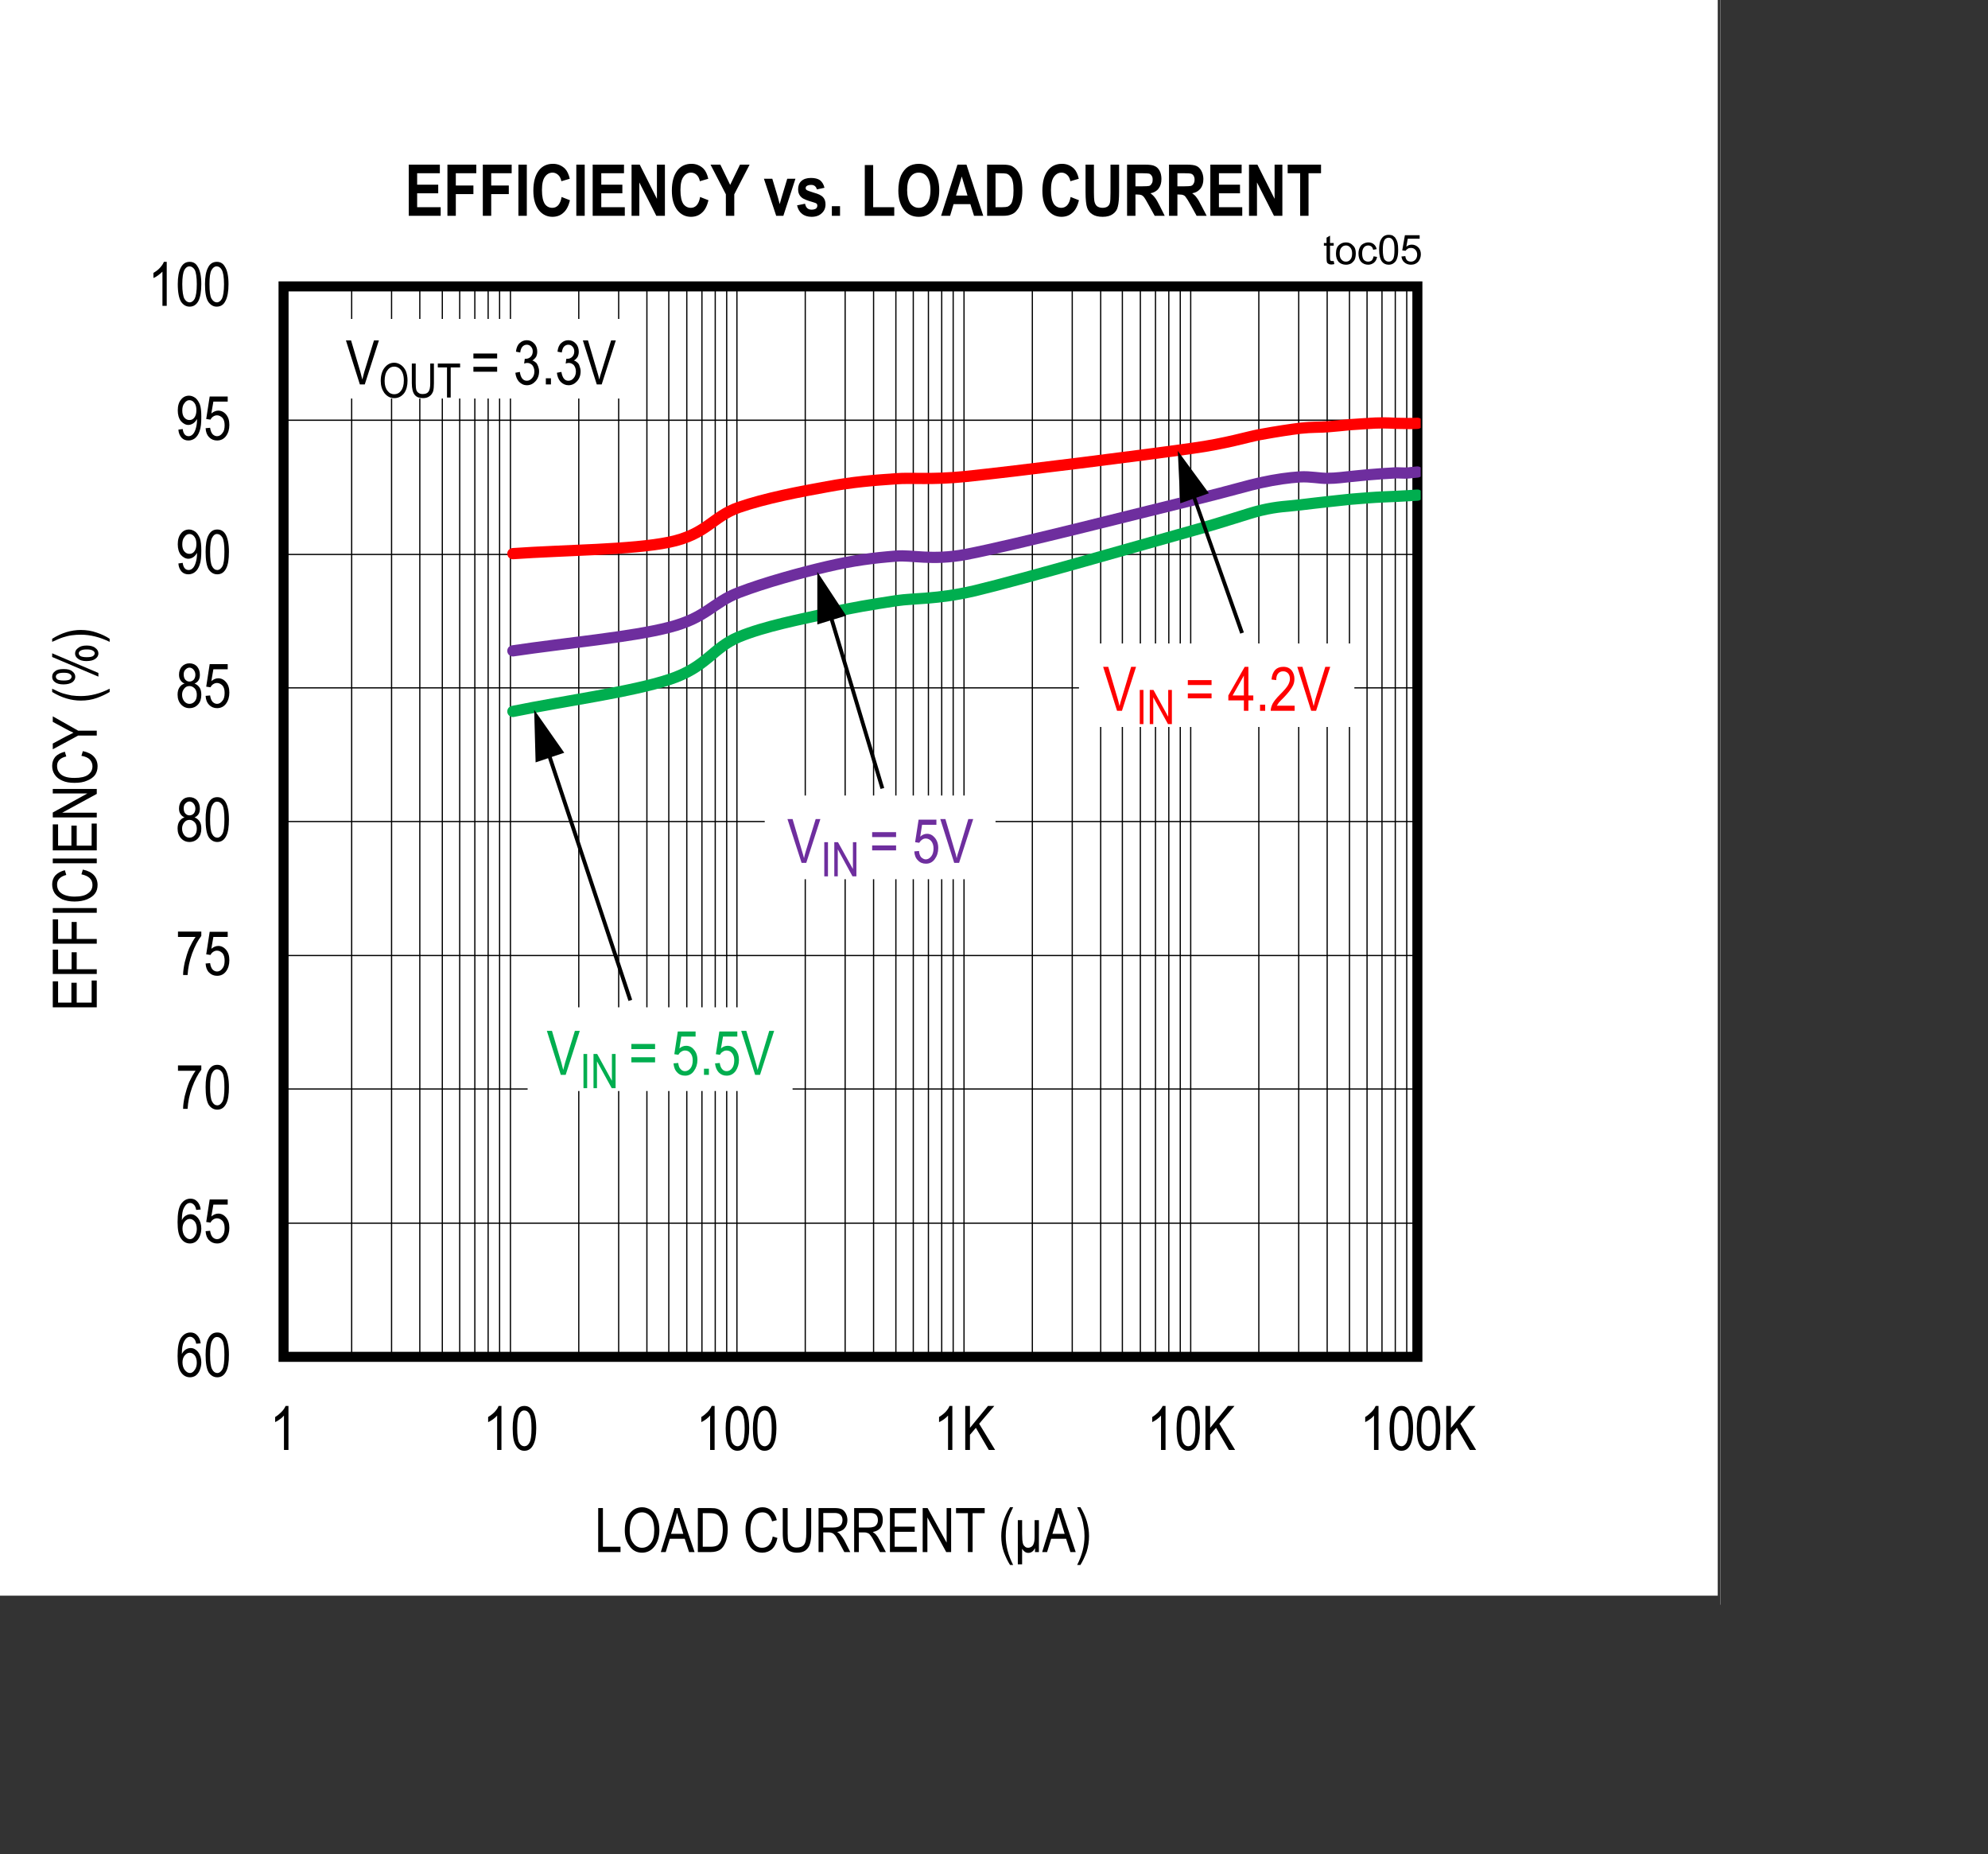 <?xml version="1.0"?>
<!DOCTYPE svg PUBLIC "-//W3C//DTD SVG 1.1//EN" "http://www.w3.org/Graphics/SVG/1.1/DTD/svg11.dtd">
<svg height="7843" version="1.1" viewBox="0 0 10933 10195.9" width="8410" xmlns="http://www.w3.org/2000/svg" xmlns:xlink="http://www.w3.org/1999/xlink"><rect x="0" y="0" width="10933" height="10195.9" fill="#333333" stroke="none"/><title/><g xml:space="preserve"> <clipPath id="clippath0" transform="matrix(0.081,0,0,0.081,0,0) "> <path d="&#10;M 0 0&#10;L 0 108936&#10;L 116813 108936&#10;L 116813 0&#10;Z&#10;" style="clip-rule:nonzero"/> </clipPath> <g style="clip-path:url(#clippath0)"> </g> <clipPath id="clippath1" transform="matrix(0.081,0,0,0.081,0,0) "> <path d="&#10;M 0 0&#10;L 0 108936&#10;L 116813 108936&#10;L 116813 0&#10;Z&#10;" style="clip-rule:nonzero"/> </clipPath> <g style="clip-path:url(#clippath1)"> </g> <clipPath id="clippath2" transform="matrix(0.081,0,0,0.081,0,0) "> <path d="&#10;M -55 -33&#10;L 116625 -33&#10;L 116625 108314&#10;L -55 108314&#10;Z&#10;" style="clip-rule:nonzero"/> </clipPath> <g style="clip-path:url(#clippath2)"> <g fill="#ffffff" fill-rule="nonzero" stroke="#ffffff" stroke-width="1" transform="matrix(0.081,0,0,0.081,0,0) "> <path d="&#10;M 0 108327&#10;L 0 108327&#10;L 116625 108327&#10;L 116625 -5&#10;L 0 -5&#10;L 0 108327&#10;Z&#10;"/> </g> </g> <clipPath id="clippath3" transform="matrix(0.081,0,0,0.081,0,0) "> <path d="&#10;M 0 0&#10;L 0 108936&#10;L 116813 108936&#10;L 116813 0&#10;Z&#10;" style="clip-rule:nonzero"/> </clipPath> <g style="clip-path:url(#clippath3)"> <g fill="none" stroke="#000000" stroke-linecap="butt" stroke-linejoin="round" stroke-width="83" transform="matrix(0.081,0,0,0.081,0,0) "> <path d="&#10;M 19252 92103&#10;L 96233 92103&#10;M 19252 83033&#10;L 96233 83033&#10;M 19252 73920&#10;L 96233 73920&#10;M 19252 64863&#10;L 96233 64863&#10;M 19252 55765&#10;L 96233 55765&#10;M 19252 46694&#10;L 96233 46694&#10;M 19252 37638&#10;L 96233 37638&#10;M 19252 28525&#10;L 96233 28525&#10;M 19252 19441&#10;L 96233 19441&#10;"/> </g> <g fill="none" stroke="#000000" stroke-linecap="butt" stroke-linejoin="round" stroke-width="83" transform="matrix(0.081,0,0,0.081,0,0) "> <path d="&#10;M 23877 19441&#10;L 23877 92103&#10;M 26586 19441&#10;L 26586 92103&#10;M 28503 19441&#10;L 28503 92103&#10;M 30031 19441&#10;L 30031 92103&#10;M 31212 19441&#10;L 31212 92103&#10;M 32239 19441&#10;L 32239 92103&#10;M 33142 19441&#10;L 33142 92103&#10;M 33920 19441&#10;L 33920 92103&#10;M 39296 19441&#10;L 39296 92103&#10;M 42005 19441&#10;L 42005 92103&#10;M 43921 19441&#10;L 43921 92103&#10;M 45408 19441&#10;L 45408 92103&#10;M 46630 19441&#10;L 46630 92103&#10;M 47658 19441&#10;L 47658 92103&#10;M 48561 19441&#10;L 48561 92103&#10;M 49339 19441&#10;L 49339 92103&#10;M 54673 19441&#10;L 54673 92103&#10;M 57381 19441&#10;L 57381 92103&#10;M 59312 19441&#10;L 59312 92103&#10;M 60826 19441&#10;L 60826 92103&#10;M 62007 19441&#10;L 62007 92103&#10;M 63035 19441&#10;L 63035 92103&#10;M 63938 19441&#10;L 63938 92103&#10;M 64716 19441&#10;L 64716 92103&#10;M 70091 19441&#10;L 70091 92103&#10;M 72800 19441&#10;L 72800 92103&#10;M 74731 19441&#10;L 74731 92103&#10;M 76203 19441&#10;L 76203 92103&#10;M 77425 19441&#10;L 77425 92103&#10;M 78453 19441&#10;L 78453 92103&#10;M 79356 19441&#10;L 79356 92103&#10;M 80134 19441&#10;L 80134 92103&#10;M 85468 19441&#10;L 85468 92103&#10;M 88177 19441&#10;L 88177 92103&#10;M 90108 19441&#10;L 90108 92103&#10;M 91622 19441&#10;L 91622 92103&#10;M 92816 19441&#10;L 92816 92103&#10;M 93830 19441&#10;L 93830 92103&#10;M 94733 19441&#10;L 94733 92103&#10;M 95511 19441&#10;L 95511 92103&#10;"/> </g> <g fill="none" stroke="#000000" stroke-linecap="butt" stroke-linejoin="round" stroke-width="83" transform="matrix(0.081,0,0,0.081,0,0) "> <path d="&#10;M 19252 19441&#10;L 19252 92103&#10;M 34656 19441&#10;L 34656 92103&#10;M 50033 19441&#10;L 50033 92103&#10;M 65452 19441&#10;L 65452 92103&#10;M 80843 19441&#10;L 80843 92103&#10;M 96233 19441&#10;L 96233 92103&#10;"/> </g> <g fill="none" stroke="#000000" stroke-linecap="butt" stroke-linejoin="miter" stroke-miterlimit="4" stroke-width="681" transform="matrix(0.081,0,0,0.081,0,0) "> <path d="&#10;M 19252 92103&#10;L 19252 92103&#10;L 96233 92103&#10;L 96233 19441&#10;L 19252 19441&#10;L 19252 92103&#10;Z&#10;"/> </g> </g> <clipPath id="clippath4" transform="matrix(0.081,0,0,0.081,0,0) "> <path d="&#10;M 0 0&#10;L 0 108936&#10;L 116813 108936&#10;L 116813 0&#10;Z&#10;" style="clip-rule:nonzero"/> </clipPath> <g style="clip-path:url(#clippath4)"> </g> <clipPath id="clippath5" transform="matrix(0.081,0,0,0.081,0,0) "> <path d="&#10;M 34434 28220&#10;L 96456 28220&#10;L 96456 38166&#10;L 34434 38166&#10;Z&#10;" style="clip-rule:nonzero"/> </clipPath> <g style="clip-path:url(#clippath5)"> <g fill="none" stroke="#ff0000" stroke-linecap="round" stroke-linejoin="round" stroke-width="764" transform="matrix(0.081,0,0,0.081,0,0) "> <path d="&#10;M 34823 37582&#10;L 34823 37582&#10;C 38365 37332 42880 37332 45436 36804&#10;C 47991 36276 48366 35068 50158 34443&#10;C 51950 33818 54381 33359 56159 33040&#10;C 57937 32707 59271 32609 60840 32498&#10;C 61937 32415 63215 32582 65563 32345&#10;C 68924 31998 77648 30901 80968 30428&#10;C 83287 30109 84704 29651 85551 29498&#10;C 86774 29276 87538 29164 88302 29067&#10;C 89080 28984 89607 29012 90149 28970&#10;C 90705 28928 91163 28873 91608 28831&#10;C 92052 28803 92441 28775 92830 28748&#10;C 93205 28720 93580 28706 93900 28706&#10;C 94219 28706 94455 28720 94747 28734&#10;C 95025 28734 95358 28748 95594 28748&#10;C 95844 28748 96025 28748 96233 28734&#10;"/> </g> </g> <clipPath id="clippath6" transform="matrix(0.081,0,0,0.081,0,0) "> <path d="&#10;M 0 0&#10;L 0 108936&#10;L 116813 108936&#10;L 116813 0&#10;Z&#10;" style="clip-rule:nonzero"/> </clipPath> <g style="clip-path:url(#clippath6)"> </g> <clipPath id="clippath7" transform="matrix(0.081,0,0,0.081,0,0) "> <path d="&#10;M 0 0&#10;L 0 108936&#10;L 116813 108936&#10;L 116813 0&#10;Z&#10;" style="clip-rule:nonzero"/> </clipPath> <g style="clip-path:url(#clippath7)"> </g> <clipPath id="clippath8" transform="matrix(0.081,0,0,0.081,0,0) "> <path d="&#10;M 34212 31456&#10;L 96456 31456&#10;L 96456 44653&#10;L 34212 44653&#10;Z&#10;" style="clip-rule:nonzero"/> </clipPath> <g style="clip-path:url(#clippath8)"> <g fill="none" stroke="#6e2e9e" stroke-linecap="round" stroke-linejoin="round" stroke-width="764" transform="matrix(0.081,0,0,0.081,0,0) "> <path d="&#10;M 34823 44180&#10;L 34823 44180&#10;C 38351 43652 42880 43250 45436 42583&#10;C 47991 41930 48366 40916 50158 40221&#10;C 51936 39541 54367 38874 56159 38457&#10;C 57937 38041 59271 37874 60840 37749&#10;C 61896 37652 63243 38068 65563 37638&#10;C 68980 36985 78064 34651 81398 33846&#10;C 83482 33332 84829 32929 85551 32776&#10;C 86690 32526 87482 32429 88246 32373&#10;C 89010 32331 89580 32484 90149 32470&#10;C 90733 32470 91260 32387 91705 32345&#10;C 92163 32304 92469 32262 92830 32234&#10;C 93205 32206 93566 32179 93886 32151&#10;C 94219 32137 94525 32109 94803 32095&#10;C 95080 32095 95303 32123 95553 32109&#10;C 95789 32095 96011 32054 96233 32040&#10;"/> </g> </g> <clipPath id="clippath9" transform="matrix(0.081,0,0,0.081,0,0) "> <path d="&#10;M 0 0&#10;L 0 108936&#10;L 116813 108936&#10;L 116813 0&#10;Z&#10;" style="clip-rule:nonzero"/> </clipPath> <g style="clip-path:url(#clippath9)"> </g> <clipPath id="clippath10" transform="matrix(0.081,0,0,0.081,0,0) "> <path d="&#10;M 0 0&#10;L 0 108936&#10;L 116813 108936&#10;L 116813 0&#10;Z&#10;" style="clip-rule:nonzero"/> </clipPath> <g style="clip-path:url(#clippath10)"> </g> <clipPath id="clippath11" transform="matrix(0.081,0,0,0.081,0,0) "> <path d="&#10;M 34212 33082&#10;L 96456 33082&#10;L 96456 48820&#10;L 34212 48820&#10;Z&#10;" style="clip-rule:nonzero"/> </clipPath> <g style="clip-path:url(#clippath11)"> <g fill="none" stroke="#00ae4f" stroke-linecap="round" stroke-linejoin="round" stroke-width="764" transform="matrix(0.081,0,0,0.081,0,0) "> <path d="&#10;M 34823 48292&#10;L 34823 48292&#10;C 38351 47570 42880 46972 45436 46125&#10;C 47991 45291 48366 43986 50158 43236&#10;C 51936 42499 54367 42041 56159 41638&#10;C 57937 41222 59159 41041 60840 40777&#10;C 62146 40583 63563 40708 66202 40096&#10;C 69563 39291 77759 36915 80995 36013&#10;C 83301 35374 84718 34860 85579 34651&#10;C 86788 34360 87482 34373 88232 34276&#10;C 88996 34179 89566 34123 90149 34054&#10;C 90733 33998 91233 33929 91705 33887&#10;C 92163 33846 92566 33818 92927 33790&#10;C 93288 33762 93552 33748 93858 33734&#10;C 94164 33721 94483 33707 94775 33693&#10;C 95053 33679 95330 33665 95580 33651&#10;C 95830 33637 96011 33623 96233 33609&#10;"/> </g> </g> <clipPath id="clippath12" transform="matrix(0.081,0,0,0.081,0,0) "> <path d="&#10;M 0 0&#10;L 0 108936&#10;L 116813 108936&#10;L 116813 0&#10;Z&#10;" style="clip-rule:nonzero"/> </clipPath> <g style="clip-path:url(#clippath12)"> <g fill="#000000" fill-rule="nonzero" stroke="#000000" stroke-width="1" transform="matrix(0.081,0,0,0.081,0,0) "> <path d="&#10;M 13626 91186&#10;L 13626 91186&#10;L 13321 91214&#10;C 13293 91061 13251 90964 13196 90895&#10;C 13112 90797 13015 90742 12904 90742&#10;C 12737 90742 12598 90853 12487 91075&#10;C 12390 91256 12348 91534 12348 91909&#10;C 12418 91770 12501 91673 12612 91603&#10;C 12709 91548 12820 91506 12945 91506&#10;C 13140 91506 13307 91603 13446 91770&#10;C 13584 91950 13668 92186 13668 92478&#10;C 13668 92673 13626 92853 13557 93020&#10;C 13487 93187 13390 93298 13279 93381&#10;C 13168 93451 13043 93492 12904 93492&#10;C 12654 93492 12445 93381 12293 93159&#10;C 12126 92937 12057 92562 12057 92048&#10;C 12057 91464 12126 91061 12293 90811&#10;C 12459 90575 12668 90450 12932 90450&#10;C 13112 90450 13265 90506 13390 90645&#10;C 13515 90770 13598 90950 13626 91186&#10;L 13626 91186&#10;Z&#10;M 12390 92478&#10;L 12390 92478&#10;C 12390 92687 12445 92867 12543 92992&#10;C 12654 93131 12765 93201 12904 93201&#10;C 13015 93201 13126 93131 13209 93006&#10;C 13307 92881 13362 92714 13362 92506&#10;C 13362 92284 13307 92117 13223 92006&#10;C 13126 91895 13015 91825 12876 91825&#10;C 12751 91825 12640 91895 12543 92006&#10;C 12445 92117 12390 92284 12390 92478&#10;L 12390 92478&#10;Z&#10;"/> </g> <g fill="#000000" fill-rule="nonzero" stroke="#000000" stroke-width="1" transform="matrix(0.081,0,0,0.081,0,0) "> <path d="&#10;M 13960 91964&#10;L 13960 91964&#10;C 13960 91478 14015 91089 14154 90839&#10;C 14293 90575 14487 90450 14751 90450&#10;C 14987 90450 15168 90547 15307 90770&#10;C 15460 91020 15543 91422 15543 91964&#10;C 15543 92464 15487 92853 15349 93103&#10;C 15210 93367 15015 93492 14751 93492&#10;C 14515 93492 14321 93381 14168 93159&#10;C 14029 92923 13960 92534 13960 91964&#10;L 13960 91964&#10;Z&#10;M 14265 91964&#10;L 14265 91964&#10;C 14265 92450 14307 92784 14404 92950&#10;C 14487 93117 14612 93201 14751 93201&#10;C 14890 93201 15001 93117 15099 92950&#10;C 15196 92770 15237 92450 15237 91964&#10;C 15237 91492 15196 91159 15099 90992&#10;C 15001 90839 14890 90756 14737 90756&#10;C 14598 90756 14487 90839 14404 91006&#10;C 14307 91172 14265 91492 14265 91964&#10;L 14265 91964&#10;Z&#10;"/> </g> <g fill="#000000" fill-rule="nonzero" stroke="#000000" stroke-width="1" transform="matrix(0.081,0,0,0.081,0,0) "> <path d="&#10;M 13626 82102&#10;L 13626 82102&#10;L 13321 82130&#10;C 13293 81977 13251 81880 13196 81810&#10;C 13112 81713 13015 81657 12904 81657&#10;C 12737 81657 12598 81768 12487 81991&#10;C 12390 82171 12348 82449 12348 82824&#10;C 12418 82685 12501 82588 12612 82519&#10;C 12709 82463 12820 82421 12945 82421&#10;C 13140 82421 13307 82519 13446 82685&#10;C 13584 82866 13668 83102 13668 83394&#10;C 13668 83588 13626 83769 13557 83935&#10;C 13487 84102 13390 84213 13279 84297&#10;C 13168 84366 13043 84408 12904 84408&#10;C 12654 84408 12445 84297 12293 84074&#10;C 12126 83852 12057 83477 12057 82963&#10;C 12057 82380 12126 81977 12293 81727&#10;C 12459 81491 12668 81366 12932 81366&#10;C 13112 81366 13265 81421 13390 81560&#10;C 13515 81685 13598 81866 13626 82102&#10;L 13626 82102&#10;Z&#10;M 12390 83394&#10;L 12390 83394&#10;C 12390 83602 12445 83783 12543 83908&#10;C 12654 84047 12765 84116 12904 84116&#10;C 13015 84116 13126 84047 13209 83922&#10;C 13307 83797 13362 83630 13362 83421&#10;C 13362 83199 13307 83033 13223 82921&#10;C 13126 82810 13015 82741 12876 82741&#10;C 12751 82741 12640 82810 12543 82921&#10;C 12445 83033 12390 83199 12390 83394&#10;L 12390 83394&#10;Z&#10;"/> </g> <g fill="#000000" fill-rule="nonzero" stroke="#000000" stroke-width="1" transform="matrix(0.081,0,0,0.081,0,0) "> <path d="&#10;M 13960 83574&#10;L 13960 83574&#10;L 14265 83546&#10;C 14293 83741 14348 83880 14432 83977&#10;C 14515 84060 14612 84116 14737 84116&#10;C 14876 84116 15001 84047 15099 83908&#10;C 15210 83783 15251 83602 15251 83380&#10;C 15251 83158 15210 83005 15112 82880&#10;C 15001 82769 14876 82699 14737 82699&#10;C 14640 82699 14557 82727 14473 82782&#10;C 14390 82838 14335 82907 14293 82991&#10;L 14001 82949&#10;L 14237 81421&#10;L 15460 81421&#10;L 15460 81768&#10;L 14487 81768&#10;L 14348 82574&#10;C 14501 82449 14654 82380 14821 82380&#10;C 15015 82380 15196 82463 15349 82644&#10;C 15501 82824 15571 83046 15571 83352&#10;C 15571 83644 15501 83894 15349 84102&#10;C 15196 84310 14987 84408 14737 84408&#10;C 14529 84408 14348 84338 14196 84185&#10;C 14057 84047 13973 83838 13960 83574&#10;L 13960 83574&#10;Z&#10;"/> </g> <g fill="#000000" fill-rule="nonzero" stroke="#000000" stroke-width="1" transform="matrix(0.081,0,0,0.081,0,0) "> <path d="&#10;M 12084 72684&#10;L 12084 72684&#10;L 12084 72323&#10;L 13668 72323&#10;L 13668 72614&#10;C 13432 72920 13223 73323 13043 73809&#10;C 12862 74309 12765 74795 12737 75268&#10;L 12432 75268&#10;C 12432 75018 12473 74740 12543 74406&#10;C 12626 74073 12723 73754 12848 73448&#10;C 12987 73156 13126 72892 13279 72684&#10;L 12084 72684&#10;Z&#10;"/> </g> <g fill="#000000" fill-rule="nonzero" stroke="#000000" stroke-width="1" transform="matrix(0.081,0,0,0.081,0,0) "> <path d="&#10;M 13960 73795&#10;L 13960 73795&#10;C 13960 73309 14015 72920 14154 72670&#10;C 14293 72406 14487 72281 14751 72281&#10;C 14987 72281 15168 72378 15307 72601&#10;C 15460 72851 15543 73253 15543 73795&#10;C 15543 74295 15487 74684 15349 74934&#10;C 15210 75198 15015 75323 14751 75323&#10;C 14515 75323 14321 75212 14168 74990&#10;C 14029 74754 13960 74365 13960 73795&#10;L 13960 73795&#10;Z&#10;M 14265 73795&#10;L 14265 73795&#10;C 14265 74281 14307 74615 14404 74781&#10;C 14487 74948 14612 75031 14751 75031&#10;C 14890 75031 15001 74948 15099 74781&#10;C 15196 74601 15237 74281 15237 73795&#10;C 15237 73323 15196 72990 15099 72823&#10;C 15001 72670 14890 72587 14737 72587&#10;C 14598 72587 14487 72670 14404 72837&#10;C 14307 73003 14265 73323 14265 73795&#10;L 14265 73795&#10;Z&#10;"/> </g> <g fill="#000000" fill-rule="nonzero" stroke="#000000" stroke-width="1" transform="matrix(0.081,0,0,0.081,0,0) "> <path d="&#10;M 12084 63599&#10;L 12084 63599&#10;L 12084 63238&#10;L 13668 63238&#10;L 13668 63530&#10;C 13432 63836 13223 64238 13043 64725&#10;C 12862 65225 12765 65711 12737 66183&#10;L 12432 66183&#10;C 12432 65933 12473 65655 12543 65322&#10;C 12626 64989 12723 64669 12848 64363&#10;C 12987 64072 13126 63808 13279 63599&#10;L 12084 63599&#10;Z&#10;"/> </g> <g fill="#000000" fill-rule="nonzero" stroke="#000000" stroke-width="1" transform="matrix(0.081,0,0,0.081,0,0) "> <path d="&#10;M 13960 65405&#10;L 13960 65405&#10;L 14265 65377&#10;C 14293 65572 14348 65711 14432 65808&#10;C 14515 65891 14612 65947 14737 65947&#10;C 14876 65947 15001 65878 15099 65739&#10;C 15210 65614 15251 65433 15251 65211&#10;C 15251 64989 15210 64836 15112 64711&#10;C 15001 64600 14876 64530 14737 64530&#10;C 14640 64530 14557 64558 14473 64613&#10;C 14390 64669 14335 64738 14293 64822&#10;L 14001 64780&#10;L 14237 63252&#10;L 15460 63252&#10;L 15460 63599&#10;L 14487 63599&#10;L 14348 64405&#10;C 14501 64280 14654 64211 14821 64211&#10;C 15015 64211 15196 64294 15349 64475&#10;C 15501 64655 15571 64877 15571 65183&#10;C 15571 65475 15501 65725 15349 65933&#10;C 15196 66141 14987 66239 14737 66239&#10;C 14529 66239 14348 66169 14196 66016&#10;C 14057 65878 13973 65669 13960 65405&#10;L 13960 65405&#10;Z&#10;"/> </g> <g fill="#000000" fill-rule="nonzero" stroke="#000000" stroke-width="1" transform="matrix(0.081,0,0,0.081,0,0) "> <path d="&#10;M 12529 55487&#10;L 12529 55487&#10;C 12404 55432 12307 55348 12251 55251&#10;C 12182 55154 12154 55029 12154 54876&#10;C 12154 54654 12223 54473 12362 54320&#10;C 12487 54182 12668 54112 12862 54112&#10;C 13071 54112 13237 54182 13376 54320&#10;C 13501 54473 13571 54654 13571 54890&#10;C 13571 55029 13543 55154 13487 55251&#10;C 13418 55362 13334 55432 13209 55487&#10;C 13362 55543 13473 55640 13557 55765&#10;C 13640 55904 13668 56057 13668 56251&#10;C 13668 56515 13598 56737 13446 56904&#10;C 13293 57071 13098 57154 12862 57154&#10;C 12640 57154 12445 57071 12293 56904&#10;C 12140 56737 12057 56515 12057 56237&#10;C 12057 56043 12098 55876 12182 55751&#10;C 12265 55626 12376 55529 12529 55487&#10;L 12529 55487&#10;Z&#10;M 12473 54862&#10;L 12473 54862&#10;C 12473 55015 12501 55126 12584 55223&#10;C 12668 55307 12751 55348 12862 55348&#10;C 12973 55348 13071 55307 13154 55223&#10;C 13223 55140 13265 55029 13265 54890&#10;C 13265 54751 13223 54640 13140 54543&#10;C 13071 54459 12973 54404 12862 54404&#10;C 12751 54404 12668 54459 12584 54543&#10;C 12501 54626 12473 54737 12473 54862&#10;L 12473 54862&#10;Z&#10;M 12362 56237&#10;L 12362 56237&#10;C 12362 56432 12418 56571 12515 56696&#10;C 12612 56807 12737 56862 12862 56862&#10;C 13001 56862 13126 56807 13223 56696&#10;C 13321 56585 13362 56432 13362 56251&#10;C 13362 56071 13321 55932 13223 55821&#10;C 13112 55710 13001 55654 12862 55654&#10;C 12723 55654 12598 55710 12515 55821&#10;C 12418 55932 12362 56071 12362 56237&#10;L 12362 56237&#10;Z&#10;"/> </g> <g fill="#000000" fill-rule="nonzero" stroke="#000000" stroke-width="1" transform="matrix(0.081,0,0,0.081,0,0) "> <path d="&#10;M 13960 55626&#10;L 13960 55626&#10;C 13960 55140 14015 54751 14154 54501&#10;C 14293 54237 14487 54112 14751 54112&#10;C 14987 54112 15168 54209 15307 54432&#10;C 15460 54682 15543 55084 15543 55626&#10;C 15543 56126 15487 56515 15349 56765&#10;C 15210 57029 15015 57154 14751 57154&#10;C 14515 57154 14321 57043 14168 56821&#10;C 14029 56585 13960 56196 13960 55626&#10;L 13960 55626&#10;Z&#10;M 14265 55626&#10;L 14265 55626&#10;C 14265 56112 14307 56446 14404 56612&#10;C 14487 56779 14612 56862 14751 56862&#10;C 14890 56862 15001 56779 15099 56612&#10;C 15196 56432 15237 56112 15237 55626&#10;C 15237 55154 15196 54821 15099 54654&#10;C 15001 54501 14890 54418 14737 54418&#10;C 14598 54418 14487 54501 14404 54668&#10;C 14307 54834 14265 55154 14265 55626&#10;L 14265 55626&#10;Z&#10;"/> </g> <g fill="#000000" fill-rule="nonzero" stroke="#000000" stroke-width="1" transform="matrix(0.081,0,0,0.081,0,0) "> <path d="&#10;M 12529 46403&#10;L 12529 46403&#10;C 12404 46347 12307 46264 12251 46167&#10;C 12182 46069 12154 45944 12154 45792&#10;C 12154 45569 12223 45375 12362 45236&#10;C 12487 45097 12668 45028 12862 45028&#10;C 13071 45028 13237 45097 13376 45236&#10;C 13501 45389 13571 45569 13571 45805&#10;C 13571 45944 13543 46069 13487 46167&#10;C 13418 46278 13334 46347 13209 46403&#10;C 13362 46458 13473 46556 13557 46681&#10;C 13640 46819 13668 46972 13668 47167&#10;C 13668 47431 13598 47653 13446 47820&#10;C 13293 47986 13098 48070 12862 48070&#10;C 12640 48070 12445 47986 12293 47820&#10;C 12140 47653 12057 47431 12057 47153&#10;C 12057 46958 12098 46792 12182 46667&#10;C 12265 46542 12376 46444 12529 46403&#10;L 12529 46403&#10;Z&#10;M 12473 45778&#10;L 12473 45778&#10;C 12473 45930 12501 46042 12584 46139&#10;C 12668 46222 12751 46264 12862 46264&#10;C 12973 46264 13071 46222 13154 46139&#10;C 13223 46055 13265 45944 13265 45805&#10;C 13265 45667 13223 45555 13140 45458&#10;C 13071 45375 12973 45319 12862 45319&#10;C 12751 45319 12668 45375 12584 45458&#10;C 12501 45542 12473 45653 12473 45778&#10;L 12473 45778&#10;Z&#10;M 12362 47153&#10;L 12362 47153&#10;C 12362 47347 12418 47486 12515 47611&#10;C 12612 47722 12737 47778 12862 47778&#10;C 13001 47778 13126 47722 13223 47611&#10;C 13321 47500 13362 47347 13362 47167&#10;C 13362 46986 13321 46847 13223 46736&#10;C 13112 46625 13001 46569 12862 46569&#10;C 12723 46569 12598 46625 12515 46736&#10;C 12418 46847 12362 46986 12362 47153&#10;L 12362 47153&#10;Z&#10;"/> </g> <g fill="#000000" fill-rule="nonzero" stroke="#000000" stroke-width="1" transform="matrix(0.081,0,0,0.081,0,0) "> <path d="&#10;M 13960 47236&#10;L 13960 47236&#10;L 14265 47208&#10;C 14293 47403 14348 47542 14432 47639&#10;C 14515 47722 14612 47778 14737 47778&#10;C 14876 47778 15001 47708 15099 47570&#10;C 15210 47445 15251 47264 15251 47042&#10;C 15251 46819 15210 46667 15112 46542&#10;C 15001 46431 14876 46361 14737 46361&#10;C 14640 46361 14557 46389 14473 46444&#10;C 14390 46500 14335 46569 14293 46653&#10;L 14001 46611&#10;L 14237 45083&#10;L 15460 45083&#10;L 15460 45430&#10;L 14487 45430&#10;L 14348 46236&#10;C 14501 46111 14654 46042 14821 46042&#10;C 15015 46042 15196 46125 15349 46306&#10;C 15501 46486 15571 46708 15571 47014&#10;C 15571 47306 15501 47556 15349 47764&#10;C 15196 47972 14987 48070 14737 48070&#10;C 14529 48070 14348 48000 14196 47847&#10;C 14057 47708 13973 47500 13960 47236&#10;L 13960 47236&#10;Z&#10;"/> </g> <g fill="#000000" fill-rule="nonzero" stroke="#000000" stroke-width="1" transform="matrix(0.081,0,0,0.081,0,0) "> <path d="&#10;M 12112 38249&#10;L 12112 38249&#10;L 12404 38207&#10;C 12445 38527 12584 38693 12807 38693&#10;C 12904 38693 13001 38652 13071 38582&#10;C 13154 38513 13223 38388 13279 38221&#10;C 13334 38041 13376 37846 13376 37610&#10;L 13376 37527&#10;C 13307 37652 13223 37749 13126 37818&#10;C 13015 37888 12904 37929 12793 37929&#10;C 12598 37929 12432 37832 12279 37666&#10;C 12140 37485 12070 37249 12070 36943&#10;C 12070 36638 12140 36388 12293 36207&#10;C 12432 36026 12626 35943 12834 35943&#10;C 12987 35943 13126 35999 13265 36096&#10;C 13390 36193 13487 36346 13571 36540&#10;C 13640 36735 13668 37013 13668 37374&#10;C 13668 37791 13640 38110 13557 38332&#10;C 13487 38555 13376 38721 13237 38832&#10;C 13112 38930 12959 38985 12793 38985&#10;C 12612 38985 12459 38930 12334 38805&#10;C 12209 38666 12126 38485 12112 38249&#10;L 12112 38249&#10;Z&#10;M 13334 36929&#10;L 13334 36929&#10;C 13334 36721 13293 36554 13196 36429&#10;C 13098 36304 12987 36249 12862 36249&#10;C 12737 36249 12626 36304 12529 36443&#10;C 12418 36568 12376 36749 12376 36957&#10;C 12376 37152 12418 37318 12515 37429&#10;C 12612 37540 12723 37596 12862 37596&#10;C 13001 37596 13112 37540 13196 37429&#10;C 13293 37304 13334 37138 13334 36929&#10;L 13334 36929&#10;Z&#10;"/> </g> <g fill="#000000" fill-rule="nonzero" stroke="#000000" stroke-width="1" transform="matrix(0.081,0,0,0.081,0,0) "> <path d="&#10;M 13960 37457&#10;L 13960 37457&#10;C 13960 36971 14015 36582 14154 36332&#10;C 14293 36068 14487 35943 14751 35943&#10;C 14987 35943 15168 36040 15307 36263&#10;C 15460 36513 15543 36915 15543 37457&#10;C 15543 37957 15487 38346 15349 38596&#10;C 15210 38860 15015 38985 14751 38985&#10;C 14515 38985 14321 38874 14168 38652&#10;C 14029 38416 13960 38027 13960 37457&#10;L 13960 37457&#10;Z&#10;M 14265 37457&#10;L 14265 37457&#10;C 14265 37943 14307 38277 14404 38443&#10;C 14487 38610 14612 38693 14751 38693&#10;C 14890 38693 15001 38610 15099 38443&#10;C 15196 38263 15237 37943 15237 37457&#10;C 15237 36985 15196 36651 15099 36485&#10;C 15001 36332 14890 36249 14737 36249&#10;C 14598 36249 14487 36332 14404 36499&#10;C 14307 36665 14265 36985 14265 37457&#10;L 14265 37457&#10;Z&#10;"/> </g> <g fill="#000000" fill-rule="nonzero" stroke="#000000" stroke-width="1" transform="matrix(0.081,0,0,0.081,0,0) "> <path d="&#10;M 12112 29164&#10;L 12112 29164&#10;L 12404 29123&#10;C 12445 29442 12584 29609 12807 29609&#10;C 12904 29609 13001 29567 13071 29498&#10;C 13154 29428 13223 29303 13279 29137&#10;C 13334 28956 13376 28762 13376 28525&#10;L 13376 28442&#10;C 13307 28567 13223 28664 13126 28734&#10;C 13015 28803 12904 28845 12793 28845&#10;C 12598 28845 12432 28748 12279 28581&#10;C 12140 28400 12070 28164 12070 27859&#10;C 12070 27553 12140 27303 12293 27122&#10;C 12432 26942 12626 26859 12834 26859&#10;C 12987 26859 13126 26914 13265 27011&#10;C 13390 27109 13487 27261 13571 27456&#10;C 13640 27650 13668 27928 13668 28289&#10;C 13668 28706 13640 29025 13557 29248&#10;C 13487 29470 13376 29637 13237 29748&#10;C 13112 29845 12959 29901 12793 29901&#10;C 12612 29901 12459 29845 12334 29720&#10;C 12209 29581 12126 29401 12112 29164&#10;L 12112 29164&#10;Z&#10;M 13334 27845&#10;L 13334 27845&#10;C 13334 27636 13293 27470 13196 27345&#10;C 13098 27220 12987 27164 12862 27164&#10;C 12737 27164 12626 27220 12529 27359&#10;C 12418 27484 12376 27664 12376 27873&#10;C 12376 28067 12418 28234 12515 28345&#10;C 12612 28456 12723 28512 12862 28512&#10;C 13001 28512 13112 28456 13196 28345&#10;C 13293 28220 13334 28053 13334 27845&#10;L 13334 27845&#10;Z&#10;"/> </g> <g fill="#000000" fill-rule="nonzero" stroke="#000000" stroke-width="1" transform="matrix(0.081,0,0,0.081,0,0) "> <path d="&#10;M 13960 29067&#10;L 13960 29067&#10;L 14265 29039&#10;C 14293 29234 14348 29373 14432 29470&#10;C 14515 29553 14612 29609 14737 29609&#10;C 14876 29609 15001 29539 15099 29401&#10;C 15210 29276 15251 29095 15251 28873&#10;C 15251 28650 15210 28498 15112 28373&#10;C 15001 28262 14876 28192 14737 28192&#10;C 14640 28192 14557 28220 14473 28275&#10;C 14390 28331 14335 28400 14293 28484&#10;L 14001 28442&#10;L 14237 26914&#10;L 15460 26914&#10;L 15460 27261&#10;L 14487 27261&#10;L 14348 28067&#10;C 14501 27942 14654 27873 14821 27873&#10;C 15015 27873 15196 27956 15349 28136&#10;C 15501 28317 15571 28539 15571 28845&#10;C 15571 29137 15501 29387 15349 29595&#10;C 15196 29803 14987 29901 14737 29901&#10;C 14529 29901 14348 29831 14196 29678&#10;C 14057 29539 13973 29331 13960 29067&#10;L 13960 29067&#10;Z&#10;"/> </g> <g fill="#000000" fill-rule="nonzero" stroke="#000000" stroke-width="1" transform="matrix(0.081,0,0,0.081,0,0) "> <path d="&#10;M 11320 20761&#10;L 11320 20761&#10;L 11029 20761&#10;L 11029 18441&#10;C 10959 18510 10862 18594 10751 18677&#10;C 10626 18774 10529 18830 10417 18871&#10;L 10417 18524&#10;C 10584 18427 10737 18316 10862 18177&#10;C 10987 18038 11084 17899 11126 17774&#10;L 11320 17774&#10;L 11320 20761&#10;Z&#10;"/> </g> <g fill="#000000" fill-rule="nonzero" stroke="#000000" stroke-width="1" transform="matrix(0.081,0,0,0.081,0,0) "> <path d="&#10;M 12070 19288&#10;L 12070 19288&#10;C 12070 18802 12140 18413 12279 18163&#10;C 12418 17899 12612 17774 12876 17774&#10;C 13112 17774 13293 17871 13418 18094&#10;C 13584 18344 13668 18746 13668 19288&#10;C 13668 19788 13598 20177 13473 20427&#10;C 13334 20691 13126 20816 12876 20816&#10;C 12640 20816 12445 20705 12293 20483&#10;C 12154 20247 12070 19858 12070 19288&#10;L 12070 19288&#10;Z&#10;M 12376 19288&#10;L 12376 19288&#10;C 12376 19774 12432 20108 12515 20274&#10;C 12612 20441 12737 20524 12876 20524&#10;C 13015 20524 13126 20441 13223 20274&#10;C 13307 20094 13362 19774 13362 19288&#10;C 13362 18816 13307 18482 13223 18316&#10;C 13126 18163 13001 18080 12862 18080&#10;C 12723 18080 12612 18163 12515 18330&#10;C 12432 18496 12376 18816 12376 19288&#10;L 12376 19288&#10;Z&#10;"/> </g> <g fill="#000000" fill-rule="nonzero" stroke="#000000" stroke-width="1" transform="matrix(0.081,0,0,0.081,0,0) "> <path d="&#10;M 13918 19288&#10;L 13918 19288&#10;C 13918 18802 13987 18413 14126 18163&#10;C 14251 17899 14460 17774 14723 17774&#10;C 14946 17774 15140 17871 15265 18094&#10;C 15432 18344 15515 18746 15515 19288&#10;C 15515 19788 15446 20177 15307 20427&#10;C 15182 20691 14974 20816 14710 20816&#10;C 14487 20816 14293 20705 14140 20483&#10;C 13987 20247 13918 19858 13918 19288&#10;L 13918 19288&#10;Z&#10;M 14223 19288&#10;L 14223 19288&#10;C 14223 19774 14265 20108 14362 20274&#10;C 14460 20441 14585 20524 14723 20524&#10;C 14862 20524 14974 20441 15071 20274&#10;C 15154 20094 15210 19774 15210 19288&#10;C 15210 18816 15154 18482 15057 18316&#10;C 14974 18163 14849 18080 14710 18080&#10;C 14571 18080 14460 18163 14362 18330&#10;C 14265 18496 14223 18816 14223 19288&#10;L 14223 19288&#10;Z&#10;"/> </g> <g fill="#000000" fill-rule="nonzero" stroke="#000000" stroke-width="1" transform="matrix(0.081,0,0,0.081,0,0) "> <path d="&#10;M 19585 98423&#10;L 19585 98423&#10;L 19280 98423&#10;L 19280 96090&#10;C 19210 96173 19127 96256 19002 96340&#10;C 18891 96423 18780 96493 18682 96534&#10;L 18682 96187&#10;C 18849 96090 18988 95965 19113 95840&#10;C 19252 95701 19335 95562 19391 95437&#10;L 19585 95437&#10;L 19585 98423&#10;Z&#10;"/> </g> <g fill="#000000" fill-rule="nonzero" stroke="#000000" stroke-width="1" transform="matrix(0.081,0,0,0.081,0,0) "> <path d="&#10;M 34045 98423&#10;L 34045 98423&#10;L 33754 98423&#10;L 33754 96090&#10;C 33684 96173 33587 96256 33476 96340&#10;C 33351 96423 33253 96493 33142 96534&#10;L 33142 96187&#10;C 33309 96090 33462 95965 33587 95840&#10;C 33712 95701 33809 95562 33851 95437&#10;L 34045 95437&#10;L 34045 98423&#10;Z&#10;"/> </g> <g fill="#000000" fill-rule="nonzero" stroke="#000000" stroke-width="1" transform="matrix(0.081,0,0,0.081,0,0) "> <path d="&#10;M 34809 96951&#10;L 34809 96951&#10;C 34809 96451 34865 96076 35004 95826&#10;C 35143 95562 35337 95437 35601 95437&#10;C 35837 95437 36018 95534 36157 95743&#10;C 36323 95993 36407 96395 36407 96951&#10;C 36407 97451 36337 97840 36198 98090&#10;C 36059 98354 35865 98479 35601 98479&#10;C 35365 98479 35170 98368 35031 98132&#10;C 34879 97909 34809 97521 34809 96951&#10;L 34809 96951&#10;Z&#10;M 35115 96951&#10;L 35115 96951&#10;C 35115 97437 35156 97771 35254 97937&#10;C 35337 98090 35462 98173 35601 98173&#10;C 35740 98173 35865 98090 35948 97923&#10;C 36045 97757 36087 97437 36087 96951&#10;C 36087 96465 36045 96145 35948 95979&#10;C 35851 95812 35740 95743 35587 95743&#10;C 35448 95743 35337 95826 35254 95993&#10;C 35156 96159 35115 96479 35115 96951&#10;L 35115 96951&#10;Z&#10;"/> </g> <g fill="#000000" fill-rule="nonzero" stroke="#000000" stroke-width="1" transform="matrix(0.081,0,0,0.081,0,0) "> <path d="&#10;M 48519 98423&#10;L 48519 98423&#10;L 48214 98423&#10;L 48214 96090&#10;C 48144 96173 48047 96256 47936 96340&#10;C 47825 96423 47714 96493 47616 96534&#10;L 47616 96187&#10;C 47783 96090 47922 95965 48047 95840&#10;C 48172 95701 48269 95562 48325 95437&#10;L 48519 95437&#10;L 48519 98423&#10;Z&#10;"/> </g> <g fill="#000000" fill-rule="nonzero" stroke="#000000" stroke-width="1" transform="matrix(0.081,0,0,0.081,0,0) "> <path d="&#10;M 49269 96951&#10;L 49269 96951&#10;C 49269 96451 49339 96076 49478 95826&#10;C 49603 95562 49811 95437 50075 95437&#10;C 50311 95437 50492 95534 50617 95743&#10;C 50783 95993 50867 96395 50867 96951&#10;C 50867 97451 50797 97840 50658 98090&#10;C 50533 98354 50325 98479 50061 98479&#10;C 49839 98479 49644 98368 49492 98132&#10;C 49339 97909 49269 97521 49269 96951&#10;L 49269 96951&#10;Z&#10;M 49575 96951&#10;L 49575 96951&#10;C 49575 97437 49630 97771 49714 97937&#10;C 49811 98090 49936 98173 50075 98173&#10;C 50214 98173 50325 98090 50422 97923&#10;C 50506 97757 50561 97437 50561 96951&#10;C 50561 96465 50506 96145 50408 95979&#10;C 50325 95812 50200 95743 50061 95743&#10;C 49922 95743 49811 95826 49714 95993&#10;C 49630 96159 49575 96479 49575 96951&#10;L 49575 96951&#10;Z&#10;"/> </g> <g fill="#000000" fill-rule="nonzero" stroke="#000000" stroke-width="1" transform="matrix(0.081,0,0,0.081,0,0) "> <path d="&#10;M 51117 96951&#10;L 51117 96951&#10;C 51117 96451 51186 96076 51325 95826&#10;C 51450 95562 51658 95437 51922 95437&#10;C 52145 95437 52339 95534 52464 95743&#10;C 52631 95993 52714 96395 52714 96951&#10;C 52714 97451 52645 97840 52506 98090&#10;C 52381 98354 52172 98479 51909 98479&#10;C 51672 98479 51492 98368 51339 98132&#10;C 51186 97909 51117 97521 51117 96951&#10;L 51117 96951&#10;Z&#10;M 51422 96951&#10;L 51422 96951&#10;C 51422 97437 51464 97771 51561 97937&#10;C 51658 98090 51770 98173 51922 98173&#10;C 52061 98173 52172 98090 52270 97923&#10;C 52353 97757 52395 97437 52395 96951&#10;C 52395 96465 52353 96145 52256 95979&#10;C 52172 95812 52047 95743 51909 95743&#10;C 51770 95743 51658 95826 51561 95993&#10;C 51464 96159 51422 96479 51422 96951&#10;L 51422 96951&#10;Z&#10;"/> </g> <g fill="#000000" fill-rule="nonzero" stroke="#000000" stroke-width="1" transform="matrix(0.081,0,0,0.081,0,0) "> <path d="&#10;M 64660 98423&#10;L 64660 98423&#10;L 64368 98423&#10;L 64368 96090&#10;C 64299 96173 64202 96256 64091 96340&#10;C 63966 96423 63868 96493 63757 96534&#10;L 63757 96187&#10;C 63924 96090 64077 95965 64202 95840&#10;C 64327 95701 64424 95562 64466 95437&#10;L 64660 95437&#10;L 64660 98423&#10;Z&#10;"/> </g> <g fill="#000000" fill-rule="nonzero" stroke="#000000" stroke-width="1" transform="matrix(0.081,0,0,0.081,0,0) "> <path d="&#10;M 65535 98423&#10;L 65535 98423&#10;L 65535 95437&#10;L 65855 95437&#10;L 65855 96923&#10;L 67077 95437&#10;L 67508 95437&#10;L 66480 96645&#10;L 67563 98423&#10;L 67133 98423&#10;L 66257 96923&#10;L 65855 97395&#10;L 65855 98423&#10;L 65535 98423&#10;Z&#10;"/> </g> <g fill="#000000" fill-rule="nonzero" stroke="#000000" stroke-width="1" transform="matrix(0.081,0,0,0.081,0,0) "> <path d="&#10;M 79134 98423&#10;L 79134 98423&#10;L 78828 98423&#10;L 78828 96090&#10;C 78759 96173 78662 96256 78551 96340&#10;C 78439 96423 78328 96493 78231 96534&#10;L 78231 96187&#10;C 78398 96090 78537 95965 78662 95840&#10;C 78787 95701 78884 95562 78940 95437&#10;L 79134 95437&#10;L 79134 98423&#10;Z&#10;"/> </g> <g fill="#000000" fill-rule="nonzero" stroke="#000000" stroke-width="1" transform="matrix(0.081,0,0,0.081,0,0) "> <path d="&#10;M 79884 96951&#10;L 79884 96951&#10;C 79884 96451 79940 96076 80079 95826&#10;C 80217 95562 80412 95437 80676 95437&#10;C 80912 95437 81093 95534 81231 95743&#10;C 81398 95993 81468 96395 81468 96951&#10;C 81468 97451 81412 97840 81273 98090&#10;C 81134 98354 80940 98479 80676 98479&#10;C 80440 98479 80245 98368 80092 98132&#10;C 79954 97909 79884 97521 79884 96951&#10;L 79884 96951&#10;Z&#10;M 80190 96951&#10;L 80190 96951&#10;C 80190 97437 80231 97771 80329 97937&#10;C 80412 98090 80537 98173 80676 98173&#10;C 80815 98173 80940 98090 81023 97923&#10;C 81120 97757 81162 97437 81162 96951&#10;C 81162 96465 81120 96145 81023 95979&#10;C 80926 95812 80815 95743 80662 95743&#10;C 80523 95743 80412 95826 80329 95993&#10;C 80231 96159 80190 96479 80190 96951&#10;L 80190 96951&#10;Z&#10;"/> </g> <g fill="#000000" fill-rule="nonzero" stroke="#000000" stroke-width="1" transform="matrix(0.081,0,0,0.081,0,0) "> <path d="&#10;M 81843 98423&#10;L 81843 98423&#10;L 81843 95437&#10;L 82162 95437&#10;L 82162 96923&#10;L 83371 95437&#10;L 83815 95437&#10;L 82787 96645&#10;L 83857 98423&#10;L 83440 98423&#10;L 82565 96923&#10;L 82162 97395&#10;L 82162 98423&#10;L 81843 98423&#10;Z&#10;"/> </g> <g fill="#000000" fill-rule="nonzero" stroke="#000000" stroke-width="1" transform="matrix(0.081,0,0,0.081,0,0) "> <path d="&#10;M 93594 98423&#10;L 93594 98423&#10;L 93288 98423&#10;L 93288 96090&#10;C 93219 96173 93136 96256 93011 96340&#10;C 92900 96423 92788 96493 92691 96534&#10;L 92691 96187&#10;C 92858 96090 92997 95965 93122 95840&#10;C 93261 95701 93344 95562 93400 95437&#10;L 93594 95437&#10;L 93594 98423&#10;Z&#10;"/> </g> <g fill="#000000" fill-rule="nonzero" stroke="#000000" stroke-width="1" transform="matrix(0.081,0,0,0.081,0,0) "> <path d="&#10;M 94344 96951&#10;L 94344 96951&#10;C 94344 96451 94414 96076 94553 95826&#10;C 94691 95562 94886 95437 95150 95437&#10;C 95386 95437 95567 95534 95692 95743&#10;C 95858 95993 95942 96395 95942 96951&#10;C 95942 97451 95872 97840 95747 98090&#10;C 95608 98354 95414 98479 95150 98479&#10;C 94914 98479 94719 98368 94566 98132&#10;C 94427 97909 94344 97521 94344 96951&#10;L 94344 96951&#10;Z&#10;M 94650 96951&#10;L 94650 96951&#10;C 94650 97437 94705 97771 94789 97937&#10;C 94886 98090 95011 98173 95150 98173&#10;C 95289 98173 95400 98090 95497 97923&#10;C 95580 97757 95636 97437 95636 96951&#10;C 95636 96465 95580 96145 95497 95979&#10;C 95400 95812 95275 95743 95136 95743&#10;C 94997 95743 94886 95826 94789 95993&#10;C 94705 96159 94650 96479 94650 96951&#10;L 94650 96951&#10;Z&#10;"/> </g> <g fill="#000000" fill-rule="nonzero" stroke="#000000" stroke-width="1" transform="matrix(0.081,0,0,0.081,0,0) "> <path d="&#10;M 96192 96951&#10;L 96192 96951&#10;C 96192 96451 96261 96076 96400 95826&#10;C 96525 95562 96733 95437 96997 95437&#10;C 97233 95437 97414 95534 97539 95743&#10;C 97706 95993 97789 96395 97789 96951&#10;C 97789 97451 97720 97840 97581 98090&#10;C 97456 98354 97247 98479 96983 98479&#10;C 96761 98479 96567 98368 96414 98132&#10;C 96261 97909 96192 97521 96192 96951&#10;L 96192 96951&#10;Z&#10;M 96497 96951&#10;L 96497 96951&#10;C 96497 97437 96553 97771 96636 97937&#10;C 96733 98090 96858 98173 96997 98173&#10;C 97136 98173 97247 98090 97345 97923&#10;C 97428 97757 97483 97437 97483 96951&#10;C 97483 96465 97428 96145 97331 95979&#10;C 97247 95812 97122 95743 96983 95743&#10;C 96844 95743 96733 95826 96636 95993&#10;C 96553 96159 96497 96479 96497 96951&#10;L 96497 96951&#10;Z&#10;"/> </g> <g fill="#000000" fill-rule="nonzero" stroke="#000000" stroke-width="1" transform="matrix(0.081,0,0,0.081,0,0) "> <path d="&#10;M 98192 98423&#10;L 98192 98423&#10;L 98192 95437&#10;L 98511 95437&#10;L 98511 96923&#10;L 99734 95437&#10;L 100178 95437&#10;L 99150 96645&#10;L 100220 98423&#10;L 99789 98423&#10;L 98914 96923&#10;L 98511 97395&#10;L 98511 98423&#10;L 98192 98423&#10;Z&#10;"/> </g> <g fill="#000000" fill-rule="nonzero" stroke="#000000" stroke-width="1" transform="matrix(0.081,0,0,0.081,0,0) "> <path d="&#10;M 6570 68378&#10;L 6570 68378&#10;L 3583 68378&#10;L 3583 66614&#10;L 3944 66614&#10;L 3944 68058&#10;L 4847 68058&#10;L 4847 66711&#10;L 5208 66711&#10;L 5208 68058&#10;L 6222 68058&#10;L 6222 66558&#10;L 6570 66558&#10;L 6570 68378&#10;Z&#10;"/> </g> <g fill="#000000" fill-rule="nonzero" stroke="#000000" stroke-width="1" transform="matrix(0.081,0,0,0.081,0,0) "> <path d="&#10;M 6570 66114&#10;L 6570 66114&#10;L 3583 66114&#10;L 3583 64461&#10;L 3944 64461&#10;L 3944 65794&#10;L 4861 65794&#10;L 4861 64641&#10;L 5208 64641&#10;L 5208 65794&#10;L 6570 65794&#10;L 6570 66114&#10;Z&#10;"/> </g> <g fill="#000000" fill-rule="nonzero" stroke="#000000" stroke-width="1" transform="matrix(0.081,0,0,0.081,0,0) "> <path d="&#10;M 6570 64058&#10;L 6570 64058&#10;L 3583 64058&#10;L 3583 62405&#10;L 3944 62405&#10;L 3944 63738&#10;L 4861 63738&#10;L 4861 62585&#10;L 5208 62585&#10;L 5208 63738&#10;L 6570 63738&#10;L 6570 64058&#10;Z&#10;"/> </g> <g fill="#000000" fill-rule="nonzero" stroke="#000000" stroke-width="1" transform="matrix(0.081,0,0,0.081,0,0) "> <path d="&#10;M 6570 61960&#10;L 6570 61960&#10;L 3583 61960&#10;L 3583 61641&#10;L 6570 61641&#10;L 6570 61960&#10;Z&#10;"/> </g> <g fill="#000000" fill-rule="nonzero" stroke="#000000" stroke-width="1" transform="matrix(0.081,0,0,0.081,0,0) "> <path d="&#10;M 5528 59349&#10;L 5528 59349&#10;L 5625 59029&#10;C 5959 59099 6209 59224 6375 59404&#10;C 6542 59585 6625 59807 6625 60071&#10;C 6625 60293 6570 60488 6459 60641&#10;C 6347 60807 6167 60932 5917 61044&#10;C 5681 61141 5389 61196 5056 61196&#10;C 4736 61196 4458 61141 4222 61044&#10;C 4000 60932 3819 60794 3708 60627&#10;C 3597 60446 3542 60252 3542 60030&#10;C 3542 59807 3611 59599 3750 59432&#10;C 3903 59266 4125 59141 4403 59071&#10;L 4500 59391&#10;C 4083 59502 3875 59724 3875 60043&#10;C 3875 60210 3917 60349 4000 60474&#10;C 4083 60585 4208 60682 4389 60752&#10;C 4569 60821 4792 60863 5056 60863&#10;C 5472 60863 5778 60794 5972 60641&#10;C 6181 60502 6278 60307 6278 60071&#10;C 6278 59891 6222 59738 6097 59613&#10;C 5972 59488 5778 59404 5528 59349&#10;L 5528 59349&#10;Z&#10;"/> </g> <g fill="#000000" fill-rule="nonzero" stroke="#000000" stroke-width="1" transform="matrix(0.081,0,0,0.081,0,0) "> <path d="&#10;M 6570 58599&#10;L 6570 58599&#10;L 3583 58599&#10;L 3583 58279&#10;L 6570 58279&#10;L 6570 58599&#10;Z&#10;"/> </g> <g fill="#000000" fill-rule="nonzero" stroke="#000000" stroke-width="1" transform="matrix(0.081,0,0,0.081,0,0) "> <path d="&#10;M 6570 57724&#10;L 6570 57724&#10;L 3583 57724&#10;L 3583 55960&#10;L 3944 55960&#10;L 3944 57404&#10;L 4847 57404&#10;L 4847 56043&#10;L 5208 56043&#10;L 5208 57404&#10;L 6222 57404&#10;L 6222 55904&#10;L 6570 55904&#10;L 6570 57724&#10;Z&#10;"/> </g> <g fill="#000000" fill-rule="nonzero" stroke="#000000" stroke-width="1" transform="matrix(0.081,0,0,0.081,0,0) "> <path d="&#10;M 6570 55487&#10;L 6570 55487&#10;L 3583 55487&#10;L 3583 55154&#10;L 5931 53862&#10;L 3583 53862&#10;L 3583 53556&#10;L 6570 53556&#10;L 6570 53890&#10;L 4222 55168&#10;L 6570 55168&#10;L 6570 55487&#10;Z&#10;"/> </g> <g fill="#000000" fill-rule="nonzero" stroke="#000000" stroke-width="1" transform="matrix(0.081,0,0,0.081,0,0) "> <path d="&#10;M 5528 51306&#10;L 5528 51306&#10;L 5625 50987&#10;C 5959 51056 6209 51181 6375 51362&#10;C 6542 51542 6625 51751 6625 52015&#10;C 6625 52237 6570 52431 6459 52598&#10;C 6347 52751 6167 52890 5917 52987&#10;C 5681 53098 5389 53140 5056 53140&#10;C 4736 53140 4458 53098 4222 52987&#10;C 4000 52890 3819 52751 3708 52570&#10;C 3597 52404 3542 52209 3542 51987&#10;C 3542 51751 3611 51556 3750 51376&#10;C 3903 51209 4125 51098 4403 51028&#10;L 4500 51348&#10;C 4083 51445 3875 51667 3875 51987&#10;C 3875 52154 3917 52306 4000 52417&#10;C 4083 52542 4208 52640 4389 52709&#10;C 4569 52779 4792 52806 5056 52806&#10;C 5472 52806 5778 52737 5972 52598&#10;C 6181 52445 6278 52251 6278 52015&#10;C 6278 51848 6222 51695 6097 51556&#10;C 5972 51431 5778 51348 5528 51306&#10;L 5528 51306&#10;Z&#10;"/> </g> <g fill="#000000" fill-rule="nonzero" stroke="#000000" stroke-width="1" transform="matrix(0.081,0,0,0.081,0,0) "> <path d="&#10;M 6570 49931&#10;L 6570 49931&#10;L 5306 49931&#10;L 3583 50862&#10;L 3583 50473&#10;L 4486 49987&#10;C 4667 49903 4833 49820 4986 49737&#10;C 4833 49667 4653 49584 4458 49473&#10;L 3583 49000&#10;L 3583 48625&#10;L 5306 49598&#10;L 6570 49598&#10;L 6570 49931&#10;Z&#10;"/> </g> <g fill="#000000" fill-rule="nonzero" stroke="#000000" stroke-width="1" transform="matrix(0.081,0,0,0.081,0,0) "> <path d="&#10;M 7445 46972&#10;L 7445 46972&#10;C 7209 47111 6931 47250 6584 47375&#10;C 6236 47500 5875 47556 5486 47556&#10;C 4833 47556 4181 47361 3542 46972&#10;L 3542 46750&#10;C 3847 46903 4097 47014 4278 47070&#10;C 4458 47125 4653 47167 4861 47208&#10;C 5070 47236 5278 47250 5486 47250&#10;C 6139 47250 6792 47083 7445 46750&#10;L 7445 46972&#10;Z&#10;"/> </g> <g fill="#000000" fill-rule="nonzero" stroke="#000000" stroke-width="1" transform="matrix(0.081,0,0,0.081,0,0) "> <path d="&#10;M 4306 46458&#10;L 4306 46458&#10;C 4056 46458 3861 46403 3736 46306&#10;C 3597 46208 3542 46083 3542 45944&#10;C 3542 45792 3597 45667 3736 45569&#10;C 3861 45458 4056 45417 4319 45417&#10;C 4583 45417 4778 45458 4903 45569&#10;C 5042 45667 5111 45792 5111 45944&#10;C 5111 46083 5042 46208 4917 46306&#10;C 4778 46403 4569 46458 4306 46458&#10;L 4306 46458&#10;Z&#10;M 3792 45930&#10;L 3792 45930&#10;C 3792 46014 3833 46069 3903 46125&#10;C 3986 46167 4125 46194 4333 46194&#10;C 4528 46194 4667 46167 4736 46125&#10;C 4820 46069 4861 46000 4861 45930&#10;C 4861 45861 4820 45792 4736 45750&#10;C 4667 45694 4528 45667 4333 45667&#10;C 4125 45667 3986 45694 3903 45750&#10;C 3833 45792 3792 45861 3792 45930&#10;L 3792 45930&#10;Z&#10;M 6681 45930&#10;L 6681 45930&#10;L 3542 44597&#10;L 3542 44347&#10;L 6681 45680&#10;L 6681 45930&#10;Z&#10;M 5861 44875&#10;L 5861 44875&#10;C 5625 44875 5431 44819 5306 44722&#10;C 5167 44625 5097 44500 5097 44361&#10;C 5097 44208 5167 44083 5306 43986&#10;C 5431 43875 5625 43819 5889 43819&#10;C 6139 43819 6347 43875 6472 43986&#10;C 6611 44083 6681 44208 6681 44361&#10;C 6681 44500 6611 44625 6472 44722&#10;C 6347 44819 6139 44875 5861 44875&#10;L 5861 44875&#10;Z&#10;M 5347 44347&#10;L 5347 44347&#10;C 5347 44430 5389 44486 5472 44541&#10;C 5556 44583 5695 44611 5889 44611&#10;C 6097 44611 6236 44583 6306 44541&#10;C 6389 44486 6431 44416 6431 44347&#10;C 6431 44277 6389 44208 6306 44166&#10;C 6222 44111 6084 44083 5889 44083&#10;C 5695 44083 5556 44111 5472 44166&#10;C 5389 44208 5347 44277 5347 44347&#10;L 5347 44347&#10;Z&#10;"/> </g> <g fill="#000000" fill-rule="nonzero" stroke="#000000" stroke-width="1" transform="matrix(0.081,0,0,0.081,0,0) "> <path d="&#10;M 7445 43361&#10;L 7445 43361&#10;L 7445 43569&#10;C 6792 43250 6139 43083 5486 43083&#10;C 5278 43083 5070 43097 4861 43125&#10;C 4653 43152 4458 43208 4278 43263&#10;C 4097 43319 3847 43430 3542 43569&#10;L 3542 43361&#10;C 4181 42958 4833 42763 5486 42763&#10;C 5861 42763 6222 42819 6570 42944&#10;C 6903 43055 7195 43194 7445 43361&#10;L 7445 43361&#10;Z&#10;"/> </g> <g fill="#000000" fill-rule="nonzero" stroke="#000000" stroke-width="1" transform="matrix(0.081,0,0,0.081,0,0) "> <path d="&#10;M 40615 105355&#10;L 40615 105355&#10;L 40615 102368&#10;L 40935 102368&#10;L 40935 104994&#10;L 42130 104994&#10;L 42130 105355&#10;L 40615 105355&#10;Z&#10;"/> </g> <g fill="#000000" fill-rule="nonzero" stroke="#000000" stroke-width="1" transform="matrix(0.081,0,0,0.081,0,0) "> <path d="&#10;M 42421 103896&#10;L 42421 103896&#10;C 42421 103382 42532 102993 42755 102730&#10;C 42977 102452 43255 102313 43602 102313&#10;C 43810 102313 44005 102382 44185 102493&#10;C 44366 102618 44505 102799 44602 103035&#10;C 44713 103257 44769 103535 44769 103855&#10;C 44769 104299 44658 104660 44463 104938&#10;C 44241 105244 43949 105397 43588 105397&#10;C 43227 105397 42935 105244 42727 104924&#10;C 42518 104646 42421 104299 42421 103896&#10;L 42421 103896&#10;Z&#10;M 42755 103910&#10;L 42755 103910&#10;C 42755 104271 42838 104563 43005 104758&#10;C 43157 104966 43366 105063 43588 105063&#10;C 43824 105063 44019 104966 44185 104758&#10;C 44352 104549 44421 104257 44421 103855&#10;C 44421 103605 44380 103368 44310 103160&#10;C 44241 103007 44144 102882 44019 102799&#10;C 43880 102702 43741 102660 43602 102660&#10;C 43352 102660 43144 102757 42991 102966&#10;C 42838 103160 42755 103480 42755 103910&#10;L 42755 103910&#10;Z&#10;"/> </g> <g fill="#000000" fill-rule="nonzero" stroke="#000000" stroke-width="1" transform="matrix(0.081,0,0,0.081,0,0) "> <path d="&#10;M 44866 105355&#10;L 44866 105355&#10;L 45797 102368&#10;L 46144 102368&#10;L 47158 105355&#10;L 46783 105355&#10;L 46491 104452&#10;L 45477 104452&#10;L 45199 105355&#10;L 44866 105355&#10;Z&#10;M 45561 104119&#10;L 45561 104119&#10;L 46394 104119&#10;L 46144 103299&#10;C 46061 103049 46005 102841 45963 102688&#10;C 45936 102868 45894 103063 45838 103243&#10;L 45561 104119&#10;Z&#10;"/> </g> <g fill="#000000" fill-rule="nonzero" stroke="#000000" stroke-width="1" transform="matrix(0.081,0,0,0.081,0,0) "> <path d="&#10;M 47380 105355&#10;L 47380 105355&#10;L 47380 102368&#10;L 48228 102368&#10;C 48436 102368 48603 102382 48700 102424&#10;C 48853 102466 48978 102563 49075 102688&#10;C 49186 102813 49269 102966 49325 103160&#10;C 49380 103355 49408 103577 49408 103841&#10;C 49408 104174 49353 104466 49255 104702&#10;C 49158 104938 49033 105105 48880 105202&#10;C 48728 105299 48519 105355 48269 105355&#10;L 47380 105355&#10;Z&#10;M 47714 104994&#10;L 47714 104994&#10;L 48228 104994&#10;C 48436 104994 48603 104966 48714 104896&#10;C 48811 104827 48908 104716 48964 104563&#10;C 49033 104369 49075 104119 49075 103841&#10;C 49075 103535 49033 103299 48950 103132&#10;C 48866 102952 48769 102841 48630 102785&#10;C 48547 102743 48408 102716 48228 102716&#10;L 47714 102716&#10;L 47714 104994&#10;Z&#10;"/> </g> <g fill="#000000" fill-rule="nonzero" stroke="#000000" stroke-width="1" transform="matrix(0.081,0,0,0.081,0,0) "> <path d="&#10;M 52464 104299&#10;L 52464 104299&#10;L 52784 104396&#10;C 52714 104744 52589 104994 52409 105160&#10;C 52228 105313 52006 105397 51756 105397&#10;C 51520 105397 51325 105341 51172 105230&#10;C 51006 105119 50881 104952 50769 104702&#10;C 50672 104466 50617 104174 50617 103841&#10;C 50617 103507 50672 103230 50769 103007&#10;C 50881 102771 51020 102605 51186 102493&#10;C 51367 102368 51561 102313 51783 102313&#10;C 52006 102313 52214 102396 52381 102535&#10;C 52547 102688 52672 102896 52742 103188&#10;L 52422 103271&#10;C 52311 102868 52103 102660 51770 102660&#10;C 51603 102660 51464 102702 51339 102785&#10;C 51228 102868 51131 102993 51061 103174&#10;C 50992 103341 50950 103563 50950 103841&#10;C 50950 104244 51033 104549 51172 104758&#10;C 51311 104966 51506 105063 51742 105063&#10;C 51922 105063 52075 105008 52200 104883&#10;C 52325 104758 52422 104563 52464 104299&#10;L 52464 104299&#10;Z&#10;"/> </g> <g fill="#000000" fill-rule="nonzero" stroke="#000000" stroke-width="1" transform="matrix(0.081,0,0,0.081,0,0) "> <path d="&#10;M 54742 102368&#10;L 54742 102368&#10;L 55076 102368&#10;L 55076 104091&#10;C 55076 104383 55048 104619 54992 104799&#10;C 54937 104994 54826 105133 54687 105244&#10;C 54534 105355 54339 105397 54117 105397&#10;C 53798 105397 53548 105299 53395 105119&#10;C 53228 104924 53145 104577 53145 104091&#10;L 53145 102368&#10;L 53478 102368&#10;L 53478 104091&#10;C 53478 104355 53492 104549 53534 104674&#10;C 53575 104799 53645 104883 53742 104952&#10;C 53839 105021 53950 105049 54089 105049&#10;C 54325 105049 54492 104980 54589 104855&#10;C 54701 104716 54742 104466 54742 104091&#10;L 54742 102368&#10;Z&#10;"/> </g> <g fill="#000000" fill-rule="nonzero" stroke="#000000" stroke-width="1" transform="matrix(0.081,0,0,0.081,0,0) "> <path d="&#10;M 55576 105355&#10;L 55576 105355&#10;L 55576 102368&#10;L 56659 102368&#10;C 56881 102368 57048 102396 57159 102452&#10;C 57270 102507 57354 102605 57423 102730&#10;C 57493 102855 57534 103007 57534 103174&#10;C 57534 103410 57465 103591 57354 103730&#10;C 57242 103869 57062 103952 56840 103994&#10;C 56937 104049 57006 104105 57048 104160&#10;C 57145 104271 57229 104396 57312 104535&#10;L 57729 105355&#10;L 57326 105355&#10;L 56992 104730&#10;C 56867 104494 56784 104327 56715 104244&#10;C 56645 104160 56590 104105 56534 104077&#10;C 56465 104049 56381 104021 56270 104021&#10;L 55895 104021&#10;L 55895 105355&#10;L 55576 105355&#10;Z&#10;M 55895 103688&#10;L 55895 103688&#10;L 56590 103688&#10;C 56742 103688 56867 103660 56937 103632&#10;C 57020 103591 57090 103535 57131 103466&#10;C 57173 103382 57201 103285 57201 103174&#10;C 57201 103035 57159 102910 57062 102827&#10;C 56979 102743 56840 102702 56673 102702&#10;L 55895 102702&#10;L 55895 103688&#10;Z&#10;"/> </g> <g fill="#000000" fill-rule="nonzero" stroke="#000000" stroke-width="1" transform="matrix(0.081,0,0,0.081,0,0) "> <path d="&#10;M 57993 105355&#10;L 57993 105355&#10;L 57993 102368&#10;L 59076 102368&#10;C 59298 102368 59465 102396 59576 102452&#10;C 59687 102507 59771 102605 59840 102730&#10;C 59909 102855 59937 103007 59937 103174&#10;C 59937 103410 59882 103591 59771 103730&#10;C 59646 103869 59479 103952 59257 103994&#10;C 59340 104049 59409 104105 59465 104160&#10;C 59562 104271 59646 104396 59715 104535&#10;L 60146 105355&#10;L 59743 105355&#10;L 59409 104730&#10;C 59284 104494 59187 104327 59118 104244&#10;C 59062 104160 59007 104105 58937 104077&#10;C 58882 104049 58798 104021 58687 104021&#10;L 58312 104021&#10;L 58312 105355&#10;L 57993 105355&#10;Z&#10;M 58312 103688&#10;L 58312 103688&#10;L 59007 103688&#10;C 59159 103688 59271 103660 59354 103632&#10;C 59437 103591 59493 103535 59534 103466&#10;C 59590 103382 59604 103285 59604 103174&#10;C 59604 103035 59562 102910 59479 102827&#10;C 59396 102743 59257 102702 59090 102702&#10;L 58312 102702&#10;L 58312 103688&#10;Z&#10;"/> </g> <g fill="#000000" fill-rule="nonzero" stroke="#000000" stroke-width="1" transform="matrix(0.081,0,0,0.081,0,0) "> <path d="&#10;M 60423 105355&#10;L 60423 105355&#10;L 60423 102368&#10;L 62188 102368&#10;L 62188 102716&#10;L 60743 102716&#10;L 60743 103632&#10;L 62104 103632&#10;L 62104 103980&#10;L 60743 103980&#10;L 60743 104994&#10;L 62243 104994&#10;L 62243 105355&#10;L 60423 105355&#10;Z&#10;"/> </g> <g fill="#000000" fill-rule="nonzero" stroke="#000000" stroke-width="1" transform="matrix(0.081,0,0,0.081,0,0) "> <path d="&#10;M 62646 105355&#10;L 62646 105355&#10;L 62646 102368&#10;L 62979 102368&#10;L 64271 104716&#10;L 64271 102368&#10;L 64577 102368&#10;L 64577 105355&#10;L 64243 105355&#10;L 62965 103007&#10;L 62965 105355&#10;L 62646 105355&#10;Z&#10;"/> </g> <g fill="#000000" fill-rule="nonzero" stroke="#000000" stroke-width="1" transform="matrix(0.081,0,0,0.081,0,0) "> <path d="&#10;M 65716 105355&#10;L 65716 105355&#10;L 65716 102716&#10;L 64910 102716&#10;L 64910 102368&#10;L 66855 102368&#10;L 66855 102716&#10;L 66035 102716&#10;L 66035 105355&#10;L 65716 105355&#10;Z&#10;"/> </g> <g fill="#000000" fill-rule="nonzero" stroke="#000000" stroke-width="1" transform="matrix(0.081,0,0,0.081,0,0) "> <path d="&#10;M 68577 106230&#10;L 68577 106230&#10;C 68424 105994 68285 105702 68160 105369&#10;C 68035 105021 67980 104660 67980 104271&#10;C 67980 103605 68174 102952 68577 102313&#10;L 68786 102313&#10;C 68633 102632 68522 102882 68466 103063&#10;C 68410 103230 68369 103424 68327 103646&#10;C 68299 103855 68285 104063 68285 104271&#10;C 68285 104924 68452 105577 68786 106230&#10;L 68577 106230&#10;Z&#10;"/> </g> <g fill="#000000" fill-rule="nonzero" stroke="#000000" stroke-width="1" transform="matrix(0.081,0,0,0.081,0,0) "> <path d="&#10;M 70272 105355&#10;L 70272 105355&#10;L 70272 105091&#10;C 70161 105299 70022 105410 69813 105410&#10;C 69647 105410 69508 105313 69397 105133&#10;L 69397 106188&#10;L 69105 106188&#10;L 69105 103188&#10;L 69397 103188&#10;L 69397 104105&#10;C 69397 104244 69411 104383 69411 104535&#10;C 69424 104688 69452 104799 69480 104855&#10;C 69522 104924 69563 104966 69619 105008&#10;C 69675 105049 69730 105063 69800 105063&#10;C 69897 105063 69966 105035 70050 104980&#10;C 70119 104924 70161 104855 70188 104758&#10;C 70230 104660 70244 104494 70244 104257&#10;L 70244 103188&#10;L 70536 103188&#10;L 70536 105355&#10;L 70272 105355&#10;Z&#10;"/> </g> <g fill="#000000" fill-rule="nonzero" stroke="#000000" stroke-width="1" transform="matrix(0.081,0,0,0.081,0,0) "> <path d="&#10;M 70758 105355&#10;L 70758 105355&#10;L 71689 102368&#10;L 72036 102368&#10;L 73036 105355&#10;L 72675 105355&#10;L 72383 104452&#10;L 71369 104452&#10;L 71091 105355&#10;L 70758 105355&#10;Z&#10;M 71453 104119&#10;L 71453 104119&#10;L 72286 104119&#10;L 72036 103299&#10;C 71953 103049 71897 102841 71855 102688&#10;C 71828 102868 71786 103063 71730 103243&#10;L 71453 104119&#10;Z&#10;"/> </g> <g fill="#000000" fill-rule="nonzero" stroke="#000000" stroke-width="1" transform="matrix(0.081,0,0,0.081,0,0) "> <path d="&#10;M 73356 106230&#10;L 73356 106230&#10;L 73133 106230&#10;C 73467 105577 73633 104924 73633 104271&#10;C 73633 104063 73619 103855 73578 103646&#10;C 73550 103424 73508 103230 73453 103063&#10;C 73397 102882 73286 102632 73133 102313&#10;L 73356 102313&#10;C 73744 102952 73939 103605 73939 104271&#10;C 73939 104646 73883 105008 73772 105355&#10;C 73647 105688 73508 105980 73356 106230&#10;L 73356 106230&#10;Z&#10;"/> </g> <g fill="#000000" fill-rule="nonzero" stroke="#000000" stroke-width="1" transform="matrix(0.081,0,0,0.081,0,0) "> <path d="&#10;M 84204 43013&#10;L 84204 43013&#10;L 80870 33554&#10;L 81106 33471&#10;L 84454 42930&#10;L 84204 43013&#10;Z&#10;M 80134 34165&#10;L 80134 34165&#10;L 79967 30609&#10;L 82079 33484&#10;L 80134 34165&#10;Z&#10;"/> </g> <g fill="#ffffff" fill-rule="nonzero" stroke="#ffffff" stroke-width="1" transform="matrix(0.081,0,0,0.081,0,0) "> <path d="&#10;M 73258 49348&#10;L 73258 49348&#10;L 91955 49348&#10;L 91955 43680&#10;L 73258 43680&#10;L 73258 49348&#10;Z&#10;"/> </g> <g fill="#ff0000" fill-rule="nonzero" stroke="#ff0000" stroke-width="1" transform="matrix(0.081,0,0,0.081,0,0) "> <path d="&#10;M 75842 48250&#10;L 75842 48250&#10;L 74897 45264&#10;L 75245 45264&#10;L 75884 47431&#10;C 75925 47611 75981 47764 76009 47931&#10;C 76050 47764 76092 47597 76148 47431&#10;L 76800 45264&#10;L 77134 45264&#10;L 76175 48250&#10;L 75842 48250&#10;Z&#10;"/> </g> <g fill="#ff0000" fill-rule="nonzero" stroke="#ff0000" stroke-width="1" transform="matrix(0.081,0,0,0.081,0,0) "> <path d="&#10;M 77384 49153&#10;L 77384 49153&#10;L 77384 46833&#10;L 77634 46833&#10;L 77634 49153&#10;L 77384 49153&#10;Z&#10;"/> </g> <g fill="#ff0000" fill-rule="nonzero" stroke="#ff0000" stroke-width="1" transform="matrix(0.081,0,0,0.081,0,0) "> <path d="&#10;M 78064 49153&#10;L 78064 49153&#10;L 78064 46833&#10;L 78314 46833&#10;L 79315 48653&#10;L 79315 46833&#10;L 79565 46833&#10;L 79565 49153&#10;L 79301 49153&#10;L 78301 47333&#10;L 78301 49153&#10;L 78064 49153&#10;Z&#10;"/> </g> <g fill="#ff0000" fill-rule="nonzero" stroke="#ff0000" stroke-width="1" transform="matrix(0.081,0,0,0.081,0,0) "> <path d="&#10;M 82259 46500&#10;L 82259 46500&#10;L 80648 46500&#10;L 80648 46167&#10;L 82259 46167&#10;L 82259 46500&#10;Z&#10;M 82259 47403&#10;L 82259 47403&#10;L 80648 47403&#10;L 80648 47070&#10;L 82259 47070&#10;L 82259 47403&#10;Z&#10;"/> </g> <g fill="#ff0000" fill-rule="nonzero" stroke="#ff0000" stroke-width="1" transform="matrix(0.081,0,0,0.081,0,0) "> <path d="&#10;M 84454 48250&#10;L 84454 48250&#10;L 84454 47542&#10;L 83398 47542&#10;L 83398 47208&#10;L 84510 45264&#10;L 84760 45264&#10;L 84760 47208&#10;L 85093 47208&#10;L 85093 47542&#10;L 84760 47542&#10;L 84760 48250&#10;L 84454 48250&#10;Z&#10;M 84454 47208&#10;L 84454 47208&#10;L 84454 45861&#10;L 83690 47208&#10;L 84454 47208&#10;Z&#10;"/> </g> <g fill="#ff0000" fill-rule="nonzero" stroke="#ff0000" stroke-width="1" transform="matrix(0.081,0,0,0.081,0,0) "> <path d="&#10;M 85551 48250&#10;L 85551 48250&#10;L 85551 47833&#10;L 85899 47833&#10;L 85899 48250&#10;L 85551 48250&#10;Z&#10;"/> </g> <g fill="#ff0000" fill-rule="nonzero" stroke="#ff0000" stroke-width="1" transform="matrix(0.081,0,0,0.081,0,0) "> <path d="&#10;M 87899 47903&#10;L 87899 47903&#10;L 87899 48250&#10;L 86274 48250&#10;C 86274 48111 86315 47959 86399 47778&#10;C 86496 47597 86663 47389 86899 47153&#10;C 87177 46875 87371 46653 87454 46500&#10;C 87538 46347 87579 46208 87579 46083&#10;C 87579 45930 87538 45805 87454 45708&#10;C 87357 45611 87260 45569 87121 45569&#10;C 86982 45569 86871 45611 86774 45722&#10;C 86690 45819 86649 45972 86649 46167&#10;L 86329 46125&#10;C 86357 45833 86440 45625 86579 45472&#10;C 86718 45333 86899 45264 87135 45264&#10;C 87385 45264 87566 45347 87704 45514&#10;C 87829 45680 87885 45875 87885 46083&#10;C 87885 46278 87843 46458 87732 46639&#10;C 87635 46806 87454 47042 87177 47333&#10;C 86996 47514 86871 47639 86815 47708&#10;C 86774 47764 86732 47833 86690 47903&#10;L 87899 47903&#10;Z&#10;"/> </g> <g fill="#ff0000" fill-rule="nonzero" stroke="#ff0000" stroke-width="1" transform="matrix(0.081,0,0,0.081,0,0) "> <path d="&#10;M 89024 48250&#10;L 89024 48250&#10;L 88080 45264&#10;L 88427 45264&#10;L 89066 47431&#10;C 89107 47611 89149 47764 89191 47931&#10;C 89232 47764 89274 47597 89316 47431&#10;L 89983 45264&#10;L 90316 45264&#10;L 89357 48250&#10;L 89024 48250&#10;Z&#10;"/> </g> <g fill="#000000" fill-rule="nonzero" stroke="#000000" stroke-width="1" transform="matrix(0.081,0,0,0.081,0,0) "> <path d="&#10;M 27753 14649&#10;L 27753 14649&#10;L 27753 11176&#10;L 29864 11176&#10;L 29864 11759&#10;L 28322 11759&#10;L 28322 12537&#10;L 29753 12537&#10;L 29753 13121&#10;L 28322 13121&#10;L 28322 14065&#10;L 29920 14065&#10;L 29920 14649&#10;L 27753 14649&#10;Z&#10;"/> </g> <g fill="#000000" fill-rule="nonzero" stroke="#000000" stroke-width="1" transform="matrix(0.081,0,0,0.081,0,0) "> <path d="&#10;M 30378 14649&#10;L 30378 14649&#10;L 30378 11176&#10;L 32337 11176&#10;L 32337 11759&#10;L 30948 11759&#10;L 30948 12593&#10;L 32142 12593&#10;L 32142 13176&#10;L 30948 13176&#10;L 30948 14649&#10;L 30378 14649&#10;Z&#10;"/> </g> <g fill="#000000" fill-rule="nonzero" stroke="#000000" stroke-width="1" transform="matrix(0.081,0,0,0.081,0,0) "> <path d="&#10;M 32781 14649&#10;L 32781 14649&#10;L 32781 11176&#10;L 34740 11176&#10;L 34740 11759&#10;L 33351 11759&#10;L 33351 12593&#10;L 34545 12593&#10;L 34545 13176&#10;L 33351 13176&#10;L 33351 14649&#10;L 32781 14649&#10;Z&#10;"/> </g> <g fill="#000000" fill-rule="nonzero" stroke="#000000" stroke-width="1" transform="matrix(0.081,0,0,0.081,0,0) "> <path d="&#10;M 35198 14649&#10;L 35198 14649&#10;L 35198 11176&#10;L 35768 11176&#10;L 35768 14649&#10;L 35198 14649&#10;Z&#10;"/> </g> <g fill="#000000" fill-rule="nonzero" stroke="#000000" stroke-width="1" transform="matrix(0.081,0,0,0.081,0,0) "> <path d="&#10;M 38129 13371&#10;L 38129 13371&#10;L 38699 13593&#10;C 38601 13982 38462 14260 38254 14440&#10;C 38060 14621 37810 14718 37504 14718&#10;C 37143 14718 36837 14565 36601 14287&#10;C 36337 13954 36212 13510 36212 12940&#10;C 36212 12357 36337 11884 36601 11551&#10;C 36837 11259 37157 11120 37546 11120&#10;C 37865 11120 38129 11232 38351 11440&#10;C 38504 11593 38615 11829 38685 12134&#10;L 38115 12301&#10;C 38074 12107 38004 11968 37893 11870&#10;C 37782 11773 37657 11718 37518 11718&#10;C 37310 11718 37129 11815 37004 11996&#10;C 36865 12176 36796 12482 36796 12898&#10;C 36796 13343 36865 13648 36990 13843&#10;C 37115 14024 37296 14107 37504 14107&#10;C 37657 14107 37782 14051 37893 13940&#10;C 38004 13815 38087 13635 38129 13371&#10;L 38129 13371&#10;Z&#10;"/> </g> <g fill="#000000" fill-rule="nonzero" stroke="#000000" stroke-width="1" transform="matrix(0.081,0,0,0.081,0,0) "> <path d="&#10;M 39129 14649&#10;L 39129 14649&#10;L 39129 11176&#10;L 39699 11176&#10;L 39699 14649&#10;L 39129 14649&#10;Z&#10;"/> </g> <g fill="#000000" fill-rule="nonzero" stroke="#000000" stroke-width="1" transform="matrix(0.081,0,0,0.081,0,0) "> <path d="&#10;M 40240 14649&#10;L 40240 14649&#10;L 40240 11176&#10;L 42366 11176&#10;L 42366 11759&#10;L 40824 11759&#10;L 40824 12537&#10;L 42255 12537&#10;L 42255 13121&#10;L 40824 13121&#10;L 40824 14065&#10;L 42421 14065&#10;L 42421 14649&#10;L 40240 14649&#10;Z&#10;"/> </g> <g fill="#000000" fill-rule="nonzero" stroke="#000000" stroke-width="1" transform="matrix(0.081,0,0,0.081,0,0) "> <path d="&#10;M 42880 14649&#10;L 42880 14649&#10;L 42880 11176&#10;L 43435 11176&#10;L 44602 13496&#10;L 44602 11176&#10;L 45144 11176&#10;L 45144 14649&#10;L 44560 14649&#10;L 43407 12384&#10;L 43407 14649&#10;L 42880 14649&#10;Z&#10;"/> </g> <g fill="#000000" fill-rule="nonzero" stroke="#000000" stroke-width="1" transform="matrix(0.081,0,0,0.081,0,0) "> <path d="&#10;M 47533 13371&#10;L 47533 13371&#10;L 48102 13593&#10;C 48005 13982 47866 14260 47658 14440&#10;C 47464 14621 47213 14718 46908 14718&#10;C 46547 14718 46241 14565 46005 14287&#10;C 45741 13954 45616 13510 45616 12940&#10;C 45616 12357 45741 11884 46005 11551&#10;C 46241 11259 46561 11120 46950 11120&#10;C 47269 11120 47533 11232 47755 11440&#10;C 47908 11593 48019 11829 48089 12134&#10;L 47519 12301&#10;C 47477 12107 47408 11968 47297 11870&#10;C 47200 11773 47061 11718 46922 11718&#10;C 46713 11718 46533 11815 46408 11996&#10;C 46269 12176 46199 12482 46199 12898&#10;C 46199 13343 46269 13648 46394 13843&#10;C 46533 14024 46700 14107 46908 14107&#10;C 47061 14107 47186 14051 47297 13940&#10;C 47408 13815 47491 13635 47533 13371&#10;L 47533 13371&#10;Z&#10;"/> </g> <g fill="#000000" fill-rule="nonzero" stroke="#000000" stroke-width="1" transform="matrix(0.081,0,0,0.081,0,0) "> <path d="&#10;M 49283 14649&#10;L 49283 14649&#10;L 49283 13190&#10;L 48241 11176&#10;L 48908 11176&#10;L 49575 12551&#10;L 50242 11176&#10;L 50894 11176&#10;L 49853 13190&#10;L 49853 14649&#10;L 49283 14649&#10;Z&#10;"/> </g> <g fill="#000000" fill-rule="nonzero" stroke="#000000" stroke-width="1" transform="matrix(0.081,0,0,0.081,0,0) "> <path d="&#10;M 52700 14649&#10;L 52700 14649&#10;L 51867 12134&#10;L 52436 12134&#10;L 52825 13426&#10;L 52936 13857&#10;L 53061 13426&#10;L 53450 12134&#10;L 54006 12134&#10;L 53186 14649&#10;L 52700 14649&#10;Z&#10;"/> </g> <g fill="#000000" fill-rule="nonzero" stroke="#000000" stroke-width="1" transform="matrix(0.081,0,0,0.081,0,0) "> <path d="&#10;M 54117 13940&#10;L 54117 13940&#10;L 54659 13829&#10;C 54714 14093 54853 14232 55103 14232&#10;C 55228 14232 55326 14204 55395 14162&#10;C 55464 14107 55492 14037 55492 13954&#10;C 55492 13899 55478 13857 55451 13829&#10;C 55423 13801 55367 13774 55270 13746&#10;C 54826 13621 54534 13510 54423 13398&#10;C 54270 13273 54187 13079 54187 12857&#10;C 54187 12621 54256 12426 54409 12287&#10;C 54562 12148 54784 12079 55062 12079&#10;C 55326 12079 55534 12134 55673 12232&#10;C 55812 12343 55923 12509 55978 12746&#10;L 55464 12857&#10;C 55409 12662 55284 12551 55076 12551&#10;C 54937 12551 54839 12579 54784 12621&#10;C 54728 12648 54701 12704 54701 12773&#10;C 54701 12829 54728 12871 54770 12898&#10;C 54826 12940 54992 12996 55256 13079&#10;C 55562 13162 55770 13260 55881 13385&#10;C 55992 13510 56048 13662 56048 13871&#10;C 56048 14121 55965 14315 55798 14468&#10;C 55631 14635 55395 14718 55103 14718&#10;C 54839 14718 54617 14649 54450 14510&#10;C 54284 14385 54173 14190 54117 13940&#10;L 54117 13940&#10;Z&#10;"/> </g> <g fill="#000000" fill-rule="nonzero" stroke="#000000" stroke-width="1" transform="matrix(0.081,0,0,0.081,0,0) "> <path d="&#10;M 56479 14649&#10;L 56479 14649&#10;L 56479 13996&#10;L 57034 13996&#10;L 57034 14649&#10;L 56479 14649&#10;Z&#10;"/> </g> <g fill="#000000" fill-rule="nonzero" stroke="#000000" stroke-width="1" transform="matrix(0.081,0,0,0.081,0,0) "> <path d="&#10;M 58715 14649&#10;L 58715 14649&#10;L 58715 11204&#10;L 59284 11204&#10;L 59284 14065&#10;L 60715 14065&#10;L 60715 14649&#10;L 58715 14649&#10;Z&#10;"/> </g> <g fill="#000000" fill-rule="nonzero" stroke="#000000" stroke-width="1" transform="matrix(0.081,0,0,0.081,0,0) "> <path d="&#10;M 60993 12940&#10;L 60993 12940&#10;C 60993 12523 61062 12176 61174 11912&#10;C 61299 11648 61465 11440 61660 11315&#10;C 61854 11190 62104 11120 62382 11120&#10;C 62785 11120 63118 11273 63382 11579&#10;C 63632 11898 63771 12343 63771 12912&#10;C 63771 13496 63632 13954 63354 14274&#10;C 63118 14565 62799 14718 62382 14718&#10;C 61965 14718 61646 14565 61410 14287&#10;C 61132 13954 60993 13510 60993 12940&#10;L 60993 12940&#10;Z&#10;M 61590 12912&#10;L 61590 12912&#10;C 61590 13315 61674 13607 61812 13815&#10;C 61965 14010 62160 14107 62382 14107&#10;C 62604 14107 62799 14010 62938 13815&#10;C 63090 13621 63174 13315 63174 12898&#10;C 63174 12496 63090 12204 62951 12009&#10;C 62813 11815 62618 11718 62382 11718&#10;C 62146 11718 61951 11815 61812 12009&#10;C 61660 12204 61590 12509 61590 12912&#10;L 61590 12912&#10;Z&#10;"/> </g> <g fill="#000000" fill-rule="nonzero" stroke="#000000" stroke-width="1" transform="matrix(0.081,0,0,0.081,0,0) "> <path d="&#10;M 66758 14649&#10;L 66758 14649&#10;L 66132 14649&#10;L 65882 13857&#10;L 64743 13857&#10;L 64507 14649&#10;L 63896 14649&#10;L 65007 11176&#10;L 65618 11176&#10;L 66758 14649&#10;Z&#10;M 65688 13273&#10;L 65688 13273&#10;L 65299 11982&#10;L 64910 13273&#10;L 65688 13273&#10;Z&#10;"/> </g> <g fill="#000000" fill-rule="nonzero" stroke="#000000" stroke-width="1" transform="matrix(0.081,0,0,0.081,0,0) "> <path d="&#10;M 67021 11176&#10;L 67021 11176&#10;L 68077 11176&#10;C 68341 11176 68536 11204 68674 11259&#10;C 68813 11329 68938 11426 69049 11565&#10;C 69161 11704 69258 11884 69313 12107&#10;C 69383 12343 69411 12621 69411 12954&#10;C 69411 13246 69383 13510 69313 13732&#10;C 69244 13954 69161 14135 69049 14260&#10;C 68952 14399 68827 14496 68674 14551&#10;C 68522 14621 68341 14649 68105 14649&#10;L 67021 14649&#10;L 67021 11176&#10;Z&#10;M 67591 11759&#10;L 67591 11759&#10;L 67591 14065&#10;L 68035 14065&#10;C 68216 14065 68341 14051 68424 14024&#10;C 68508 13982 68577 13926 68633 13857&#10;C 68688 13787 68730 13676 68758 13523&#10;C 68799 13371 68813 13176 68813 12926&#10;C 68813 12662 68799 12468 68758 12315&#10;C 68730 12162 68674 12051 68591 11968&#10;C 68522 11884 68438 11815 68327 11787&#10;C 68244 11773 68091 11759 67855 11759&#10;L 67591 11759&#10;Z&#10;"/> </g> <g fill="#000000" fill-rule="nonzero" stroke="#000000" stroke-width="1" transform="matrix(0.081,0,0,0.081,0,0) "> <path d="&#10;M 72689 13371&#10;L 72689 13371&#10;L 73258 13593&#10;C 73161 13982 73022 14260 72814 14440&#10;C 72619 14621 72369 14718 72064 14718&#10;C 71703 14718 71397 14565 71161 14287&#10;C 70897 13954 70772 13510 70772 12940&#10;C 70772 12357 70897 11884 71161 11551&#10;C 71397 11259 71716 11120 72105 11120&#10;C 72425 11120 72689 11232 72911 11440&#10;C 73064 11593 73175 11829 73244 12134&#10;L 72675 12301&#10;C 72633 12107 72564 11968 72453 11870&#10;C 72342 11773 72217 11718 72078 11718&#10;C 71869 11718 71689 11815 71564 11996&#10;C 71425 12176 71355 12482 71355 12898&#10;C 71355 13343 71425 13648 71550 13843&#10;C 71675 14024 71855 14107 72064 14107&#10;C 72203 14107 72342 14051 72453 13940&#10;C 72564 13815 72647 13635 72689 13371&#10;L 72689 13371&#10;Z&#10;"/> </g> <g fill="#000000" fill-rule="nonzero" stroke="#000000" stroke-width="1" transform="matrix(0.081,0,0,0.081,0,0) "> <path d="&#10;M 73703 11176&#10;L 73703 11176&#10;L 74272 11176&#10;L 74272 13065&#10;C 74272 13357 74286 13537 74300 13635&#10;C 74328 13787 74383 13912 74481 13996&#10;C 74578 14065 74703 14107 74856 14107&#10;C 74995 14107 75092 14079 75189 14024&#10;C 75272 13968 75328 13885 75356 13774&#10;C 75384 13676 75397 13440 75397 13093&#10;L 75397 11176&#10;L 75981 11176&#10;L 75981 12996&#10;C 75981 13468 75953 13801 75897 14010&#10;C 75856 14218 75745 14399 75564 14524&#10;C 75397 14649 75161 14718 74870 14718&#10;C 74578 14718 74342 14663 74175 14551&#10;C 74008 14454 73883 14301 73814 14107&#10;C 73744 13912 73703 13551 73703 13037&#10;L 73703 11176&#10;Z&#10;"/> </g> <g fill="#000000" fill-rule="nonzero" stroke="#000000" stroke-width="1" transform="matrix(0.081,0,0,0.081,0,0) "> <path d="&#10;M 76523 14649&#10;L 76523 14649&#10;L 76523 11176&#10;L 77731 11176&#10;C 78051 11176 78273 11204 78398 11273&#10;C 78537 11329 78648 11440 78731 11593&#10;C 78815 11745 78856 11940 78856 12148&#10;C 78856 12426 78787 12634 78662 12801&#10;C 78537 12968 78342 13079 78106 13121&#10;C 78231 13204 78328 13301 78412 13412&#10;C 78495 13510 78606 13704 78745 13982&#10;L 79078 14649&#10;L 78398 14649&#10;L 77981 13899&#10;C 77828 13621 77731 13454 77675 13385&#10;C 77620 13315 77564 13273 77509 13246&#10;C 77439 13218 77342 13204 77217 13204&#10;L 77092 13204&#10;L 77092 14649&#10;L 76523 14649&#10;Z&#10;M 77092 12648&#10;L 77092 12648&#10;L 77523 12648&#10;C 77787 12648 77953 12634 78023 12621&#10;C 78092 12593 78148 12551 78189 12468&#10;C 78245 12398 78259 12315 78259 12190&#10;C 78259 12079 78245 11996 78189 11926&#10;C 78148 11857 78092 11815 78023 11787&#10;C 77967 11773 77801 11759 77550 11759&#10;L 77092 11759&#10;L 77092 12648&#10;Z&#10;"/> </g> <g fill="#000000" fill-rule="nonzero" stroke="#000000" stroke-width="1" transform="matrix(0.081,0,0,0.081,0,0) "> <path d="&#10;M 79370 14649&#10;L 79370 14649&#10;L 79370 11176&#10;L 80579 11176&#10;C 80884 11176 81106 11204 81245 11273&#10;C 81370 11329 81482 11440 81565 11593&#10;C 81648 11745 81704 11940 81704 12148&#10;C 81704 12426 81634 12634 81509 12801&#10;C 81370 12968 81190 13079 80940 13121&#10;C 81065 13204 81176 13301 81245 13412&#10;C 81329 13510 81440 13704 81579 13982&#10;L 81926 14649&#10;L 81245 14649&#10;L 80829 13899&#10;C 80676 13621 80565 13454 80509 13385&#10;C 80467 13315 80412 13273 80342 13246&#10;C 80287 13218 80190 13204 80051 13204&#10;L 79940 13204&#10;L 79940 14649&#10;L 79370 14649&#10;Z&#10;M 79940 12648&#10;L 79940 12648&#10;L 80370 12648&#10;C 80620 12648 80787 12634 80856 12621&#10;C 80940 12593 80995 12551 81037 12468&#10;C 81079 12398 81106 12315 81106 12190&#10;C 81106 12079 81079 11996 81037 11926&#10;C 80995 11857 80940 11815 80856 11787&#10;C 80801 11773 80648 11759 80384 11759&#10;L 79940 11759&#10;L 79940 12648&#10;Z&#10;"/> </g> <g fill="#000000" fill-rule="nonzero" stroke="#000000" stroke-width="1" transform="matrix(0.081,0,0,0.081,0,0) "> <path d="&#10;M 82176 14649&#10;L 82176 14649&#10;L 82176 11176&#10;L 84301 11176&#10;L 84301 11759&#10;L 82759 11759&#10;L 82759 12537&#10;L 84190 12537&#10;L 84190 13121&#10;L 82759 13121&#10;L 82759 14065&#10;L 84343 14065&#10;L 84343 14649&#10;L 82176 14649&#10;Z&#10;"/> </g> <g fill="#000000" fill-rule="nonzero" stroke="#000000" stroke-width="1" transform="matrix(0.081,0,0,0.081,0,0) "> <path d="&#10;M 84801 14649&#10;L 84801 14649&#10;L 84801 11176&#10;L 85371 11176&#10;L 86538 13496&#10;L 86538 11176&#10;L 87066 11176&#10;L 87066 14649&#10;L 86496 14649&#10;L 85343 12384&#10;L 85343 14649&#10;L 84801 14649&#10;Z&#10;"/> </g> <g fill="#000000" fill-rule="nonzero" stroke="#000000" stroke-width="1" transform="matrix(0.081,0,0,0.081,0,0) "> <path d="&#10;M 88274 14649&#10;L 88274 14649&#10;L 88274 11759&#10;L 87427 11759&#10;L 87427 11176&#10;L 89691 11176&#10;L 89691 11759&#10;L 88843 11759&#10;L 88843 14649&#10;L 88274 14649&#10;Z&#10;"/> </g> <g fill="#000000" fill-rule="nonzero" stroke="#000000" stroke-width="1" transform="matrix(0.081,0,0,0.081,0,0) "> <path d="&#10;M 90552 17718&#10;L 90552 17718&#10;L 90594 17927&#10;C 90524 17941 90455 17955 90399 17955&#10;C 90316 17955 90246 17941 90205 17913&#10;C 90149 17885 90108 17843 90094 17802&#10;C 90080 17760 90066 17663 90066 17510&#10;L 90066 16677&#10;L 89885 16677&#10;L 89885 16496&#10;L 90066 16496&#10;L 90066 16135&#10;L 90302 15996&#10;L 90302 16496&#10;L 90552 16496&#10;L 90552 16677&#10;L 90302 16677&#10;L 90302 17524&#10;C 90302 17593 90316 17635 90316 17663&#10;C 90330 17677 90344 17691 90358 17705&#10;C 90385 17718 90413 17718 90441 17718&#10;C 90469 17718 90510 17718 90552 17718&#10;L 90552 17718&#10;Z&#10;"/> </g> <g fill="#000000" fill-rule="nonzero" stroke="#000000" stroke-width="1" transform="matrix(0.081,0,0,0.081,0,0) "> <path d="&#10;M 90705 17218&#10;L 90705 17218&#10;C 90705 16941 90774 16746 90927 16621&#10;C 91052 16510 91205 16454 91385 16454&#10;C 91580 16454 91733 16524 91858 16663&#10;C 91997 16788 92052 16968 92052 17191&#10;C 92052 17371 92024 17524 91969 17635&#10;C 91913 17732 91830 17816 91733 17885&#10;C 91622 17941 91510 17969 91385 17969&#10;C 91177 17969 91010 17899 90885 17774&#10;C 90774 17649 90705 17455 90705 17218&#10;L 90705 17218&#10;Z&#10;M 90955 17218&#10;L 90955 17218&#10;C 90955 17399 90997 17538 91080 17621&#10;C 91163 17718 91260 17760 91385 17760&#10;C 91497 17760 91608 17718 91677 17621&#10;C 91761 17538 91802 17399 91802 17205&#10;C 91802 17024 91761 16899 91677 16802&#10;C 91594 16704 91497 16663 91385 16663&#10;C 91260 16663 91163 16704 91080 16802&#10;C 90997 16885 90955 17024 90955 17218&#10;L 90955 17218&#10;Z&#10;"/> </g> <g fill="#000000" fill-rule="nonzero" stroke="#000000" stroke-width="1" transform="matrix(0.081,0,0,0.081,0,0) "> <path d="&#10;M 93261 17399&#10;L 93261 17399&#10;L 93497 17441&#10;C 93469 17607 93400 17732 93288 17830&#10;C 93177 17913 93052 17969 92900 17969&#10;C 92691 17969 92538 17899 92413 17774&#10;C 92302 17649 92233 17455 92233 17218&#10;C 92233 17066 92261 16927 92316 16816&#10;C 92372 16691 92441 16607 92552 16552&#10;C 92650 16496 92775 16454 92900 16454&#10;C 93052 16454 93177 16496 93275 16579&#10;C 93372 16663 93441 16774 93469 16913&#10;L 93233 16954&#10;C 93205 16857 93177 16788 93108 16732&#10;C 93052 16691 92983 16663 92900 16663&#10;C 92788 16663 92677 16704 92608 16788&#10;C 92524 16885 92483 17024 92483 17205&#10;C 92483 17399 92524 17552 92594 17635&#10;C 92677 17718 92775 17760 92886 17760&#10;C 92983 17760 93066 17732 93136 17677&#10;C 93191 17621 93233 17524 93261 17399&#10;L 93261 17399&#10;Z&#10;"/> </g> <g fill="#000000" fill-rule="nonzero" stroke="#000000" stroke-width="1" transform="matrix(0.081,0,0,0.081,0,0) "> <path d="&#10;M 93636 16954&#10;L 93636 16954&#10;C 93636 16718 93664 16524 93705 16385&#10;C 93761 16246 93830 16135 93927 16052&#10;C 94025 15982 94136 15940 94289 15940&#10;C 94386 15940 94483 15954 94566 15996&#10;C 94650 16052 94719 16107 94761 16190&#10;C 94816 16274 94858 16371 94886 16482&#10;C 94914 16593 94928 16760 94928 16954&#10;C 94928 17191 94914 17371 94858 17524&#10;C 94816 17663 94747 17774 94650 17843&#10;C 94553 17927 94427 17969 94289 17969&#10;C 94094 17969 93941 17899 93830 17760&#10;C 93705 17593 93636 17330 93636 16954&#10;L 93636 16954&#10;Z&#10;M 93886 16954&#10;L 93886 16954&#10;C 93886 17274 93927 17496 93997 17607&#10;C 94080 17718 94177 17760 94289 17760&#10;C 94400 17760 94497 17718 94566 17607&#10;C 94650 17496 94678 17274 94678 16954&#10;C 94678 16621 94650 16413 94566 16302&#10;C 94497 16190 94400 16135 94289 16135&#10;C 94164 16135 94080 16190 94011 16274&#10;C 93927 16399 93886 16621 93886 16954&#10;L 93886 16954&#10;Z&#10;"/> </g> <g fill="#000000" fill-rule="nonzero" stroke="#000000" stroke-width="1" transform="matrix(0.081,0,0,0.081,0,0) "> <path d="&#10;M 95150 17413&#10;L 95150 17413&#10;L 95414 17385&#10;C 95428 17510 95469 17607 95539 17677&#10;C 95608 17732 95692 17760 95803 17760&#10;C 95914 17760 96011 17718 96094 17635&#10;C 96178 17538 96219 17427 96219 17288&#10;C 96219 17149 96178 17038 96094 16954&#10;C 96025 16871 95914 16829 95789 16829&#10;C 95705 16829 95636 16843 95580 16885&#10;C 95511 16927 95469 16968 95428 17024&#10;L 95205 16996&#10;L 95386 15968&#10;L 96386 15968&#10;L 96386 16204&#10;L 95580 16204&#10;L 95483 16746&#10;C 95594 16649 95719 16607 95858 16607&#10;C 96025 16607 96178 16677 96289 16788&#10;C 96414 16913 96469 17066 96469 17260&#10;C 96469 17441 96414 17593 96317 17732&#10;C 96192 17885 96011 17969 95803 17969&#10;C 95622 17969 95469 17913 95358 17816&#10;C 95233 17718 95178 17580 95150 17413&#10;L 95150 17413&#10;Z&#10;"/> </g> <g fill="#ffffff" fill-rule="nonzero" stroke="#ffffff" stroke-width="1" transform="matrix(0.081,0,0,0.081,0,0) "> <path d="&#10;M 51922 59682&#10;L 51922 59682&#10;L 67591 59682&#10;L 67591 54001&#10;L 51922 54001&#10;L 51922 59682&#10;Z&#10;"/> </g> <g fill="#6e2e9e" fill-rule="nonzero" stroke="#6e2e9e" stroke-width="1" transform="matrix(0.081,0,0,0.081,0,0) "> <path d="&#10;M 54423 58571&#10;L 54423 58571&#10;L 53464 55598&#10;L 53812 55598&#10;L 54450 57765&#10;C 54506 57932 54548 58099 54589 58252&#10;C 54617 58085 54673 57918 54714 57765&#10;L 55381 55598&#10;L 55701 55598&#10;L 54742 58571&#10;L 54423 58571&#10;Z&#10;"/> </g> <g fill="#6e2e9e" fill-rule="nonzero" stroke="#6e2e9e" stroke-width="1" transform="matrix(0.081,0,0,0.081,0,0) "> <path d="&#10;M 55965 59488&#10;L 55965 59488&#10;L 55965 57168&#10;L 56215 57168&#10;L 56215 59488&#10;L 55965 59488&#10;Z&#10;"/> </g> <g fill="#6e2e9e" fill-rule="nonzero" stroke="#6e2e9e" stroke-width="1" transform="matrix(0.081,0,0,0.081,0,0) "> <path d="&#10;M 56645 59488&#10;L 56645 59488&#10;L 56645 57168&#10;L 56895 57168&#10;L 57909 58988&#10;L 57909 57168&#10;L 58145 57168&#10;L 58145 59488&#10;L 57881 59488&#10;L 56881 57654&#10;L 56881 59488&#10;L 56645 59488&#10;Z&#10;"/> </g> <g fill="#6e2e9e" fill-rule="nonzero" stroke="#6e2e9e" stroke-width="1" transform="matrix(0.081,0,0,0.081,0,0) "> <path d="&#10;M 60840 56821&#10;L 60840 56821&#10;L 59215 56821&#10;L 59215 56487&#10;L 60840 56487&#10;L 60840 56821&#10;Z&#10;M 60840 57724&#10;L 60840 57724&#10;L 59215 57724&#10;L 59215 57390&#10;L 60840 57390&#10;L 60840 57724&#10;Z&#10;"/> </g> <g fill="#6e2e9e" fill-rule="nonzero" stroke="#6e2e9e" stroke-width="1" transform="matrix(0.081,0,0,0.081,0,0) "> <path d="&#10;M 62076 57793&#10;L 62076 57793&#10;L 62396 57765&#10;C 62410 57960 62465 58099 62549 58196&#10;C 62646 58279 62743 58335 62854 58335&#10;C 62993 58335 63118 58265 63229 58126&#10;C 63327 58001 63382 57821 63382 57599&#10;C 63382 57376 63327 57224 63229 57099&#10;C 63132 56987 63007 56918 62854 56918&#10;C 62757 56918 62674 56946 62604 57001&#10;C 62521 57057 62465 57126 62410 57210&#10;L 62132 57168&#10;L 62368 55640&#10;L 63577 55640&#10;L 63577 55987&#10;L 62604 55987&#10;L 62479 56793&#10;C 62618 56668 62771 56599 62938 56599&#10;C 63146 56599 63313 56682 63465 56862&#10;C 63618 57043 63702 57265 63702 57571&#10;C 63702 57863 63618 58113 63465 58321&#10;C 63313 58529 63118 58627 62868 58627&#10;C 62646 58627 62465 58557 62326 58404&#10;C 62174 58265 62090 58057 62076 57793&#10;L 62076 57793&#10;Z&#10;"/> </g> <g fill="#6e2e9e" fill-rule="nonzero" stroke="#6e2e9e" stroke-width="1" transform="matrix(0.081,0,0,0.081,0,0) "> <path d="&#10;M 64785 58571&#10;L 64785 58571&#10;L 63840 55598&#10;L 64188 55598&#10;L 64827 57765&#10;C 64882 57932 64924 58099 64952 58252&#10;C 64993 58085 65035 57918 65091 57765&#10;L 65744 55598&#10;L 66077 55598&#10;L 65118 58571&#10;L 64785 58571&#10;Z&#10;"/> </g> <g fill="#000000" fill-rule="nonzero" stroke="#000000" stroke-width="1" transform="matrix(0.081,0,0,0.081,0,0) "> <path d="&#10;M 59784 53556&#10;L 59784 53556&#10;L 56256 41805&#10;L 56506 41722&#10;L 60034 53487&#10;L 59784 53556&#10;Z&#10;M 55492 42388&#10;L 55492 42388&#10;L 55492 38818&#10;L 57451 41791&#10;L 55492 42388&#10;Z&#10;"/> </g> <g fill="#ffffff" fill-rule="nonzero" stroke="#ffffff" stroke-width="1" transform="matrix(0.081,0,0,0.081,0,0) "> <path d="&#10;M 35823 74059&#10;L 35823 74059&#10;L 53812 74059&#10;L 53812 68378&#10;L 35823 68378&#10;L 35823 74059&#10;Z&#10;"/> </g> <g fill="#00ae4f" fill-rule="nonzero" stroke="#00ae4f" stroke-width="1" transform="matrix(0.081,0,0,0.081,0,0) "> <path d="&#10;M 38074 72962&#10;L 38074 72962&#10;L 37129 69975&#10;L 37476 69975&#10;L 38115 72142&#10;C 38157 72309 38199 72476 38240 72628&#10;C 38282 72476 38324 72309 38365 72142&#10;L 39032 69975&#10;L 39365 69975&#10;L 38407 72962&#10;L 38074 72962&#10;Z&#10;"/> </g> <g fill="#00ae4f" fill-rule="nonzero" stroke="#00ae4f" stroke-width="1" transform="matrix(0.081,0,0,0.081,0,0) "> <path d="&#10;M 39615 73865&#10;L 39615 73865&#10;L 39615 71545&#10;L 39865 71545&#10;L 39865 73865&#10;L 39615 73865&#10;Z&#10;"/> </g> <g fill="#00ae4f" fill-rule="nonzero" stroke="#00ae4f" stroke-width="1" transform="matrix(0.081,0,0,0.081,0,0) "> <path d="&#10;M 40296 73865&#10;L 40296 73865&#10;L 40296 71545&#10;L 40546 71545&#10;L 41546 73365&#10;L 41546 71545&#10;L 41796 71545&#10;L 41796 73865&#10;L 41532 73865&#10;L 40532 72045&#10;L 40532 73865&#10;L 40296 73865&#10;Z&#10;"/> </g> <g fill="#00ae4f" fill-rule="nonzero" stroke="#00ae4f" stroke-width="1" transform="matrix(0.081,0,0,0.081,0,0) "> <path d="&#10;M 44477 71212&#10;L 44477 71212&#10;L 42866 71212&#10;L 42866 70864&#10;L 44477 70864&#10;L 44477 71212&#10;Z&#10;M 44477 72114&#10;L 44477 72114&#10;L 42866 72114&#10;L 42866 71767&#10;L 44477 71767&#10;L 44477 72114&#10;Z&#10;"/> </g> <g fill="#00ae4f" fill-rule="nonzero" stroke="#00ae4f" stroke-width="1" transform="matrix(0.081,0,0,0.081,0,0) "> <path d="&#10;M 45727 72184&#10;L 45727 72184&#10;L 46047 72156&#10;C 46074 72337 46116 72489 46213 72573&#10;C 46297 72670 46394 72712 46505 72712&#10;C 46658 72712 46769 72642 46880 72517&#10;C 46977 72392 47033 72212 47033 71976&#10;C 47033 71767 46977 71600 46880 71489&#10;C 46783 71364 46658 71309 46505 71309&#10;C 46422 71309 46325 71337 46255 71392&#10;C 46172 71434 46116 71503 46061 71600&#10;L 45783 71559&#10;L 46019 70017&#10;L 47227 70017&#10;L 47227 70364&#10;L 46255 70364&#10;L 46130 71170&#10;C 46269 71045 46422 70989 46588 70989&#10;C 46797 70989 46977 71073 47116 71253&#10;C 47269 71420 47352 71656 47352 71948&#10;C 47352 72239 47269 72489 47116 72698&#10;C 46977 72906 46769 73017 46519 73017&#10;C 46297 73017 46116 72948 45977 72795&#10;C 45824 72642 45755 72448 45727 72184&#10;L 45727 72184&#10;Z&#10;"/> </g> <g fill="#00ae4f" fill-rule="nonzero" stroke="#00ae4f" stroke-width="1" transform="matrix(0.081,0,0,0.081,0,0) "> <path d="&#10;M 47797 72962&#10;L 47797 72962&#10;L 47797 72545&#10;L 48130 72545&#10;L 48130 72962&#10;L 47797 72962&#10;Z&#10;"/> </g> <g fill="#00ae4f" fill-rule="nonzero" stroke="#00ae4f" stroke-width="1" transform="matrix(0.081,0,0,0.081,0,0) "> <path d="&#10;M 48547 72184&#10;L 48547 72184&#10;L 48866 72156&#10;C 48894 72337 48950 72489 49033 72573&#10;C 49117 72670 49214 72712 49339 72712&#10;C 49478 72712 49603 72642 49700 72517&#10;C 49797 72392 49853 72212 49853 71976&#10;C 49853 71767 49797 71600 49700 71489&#10;C 49603 71364 49478 71309 49325 71309&#10;C 49242 71309 49144 71337 49075 71392&#10;C 48991 71434 48936 71503 48880 71600&#10;L 48603 71559&#10;L 48839 70017&#10;L 50061 70017&#10;L 50061 70364&#10;L 49089 70364&#10;L 48950 71170&#10;C 49089 71045 49242 70989 49408 70989&#10;C 49617 70989 49797 71073 49950 71253&#10;C 50089 71420 50172 71656 50172 71948&#10;C 50172 72239 50089 72489 49950 72698&#10;C 49797 72906 49589 73017 49339 73017&#10;C 49117 73017 48950 72948 48797 72795&#10;C 48658 72642 48575 72448 48547 72184&#10;L 48547 72184&#10;Z&#10;"/> </g> <g fill="#00ae4f" fill-rule="nonzero" stroke="#00ae4f" stroke-width="1" transform="matrix(0.081,0,0,0.081,0,0) "> <path d="&#10;M 51270 72962&#10;L 51270 72962&#10;L 50325 69975&#10;L 50672 69975&#10;L 51311 72142&#10;C 51353 72309 51408 72476 51436 72628&#10;C 51478 72476 51520 72309 51575 72142&#10;L 52228 69975&#10;L 52561 69975&#10;L 51603 72962&#10;L 51270 72962&#10;Z&#10;"/> </g> <g fill="#000000" fill-rule="nonzero" stroke="#000000" stroke-width="1" transform="matrix(0.081,0,0,0.081,0,0) "> <path d="&#10;M 42671 67947&#10;L 42671 67947&#10;L 37101 51139&#10;L 37351 51056&#10;L 42921 67864&#10;L 42671 67947&#10;Z&#10;M 36365 51751&#10;L 36365 51751&#10;L 36268 48181&#10;L 38310 51098&#10;L 36365 51751&#10;Z&#10;"/> </g> <g fill="#ffffff" fill-rule="nonzero" stroke="#ffffff" stroke-width="1" transform="matrix(0.081,0,0,0.081,0,0) "> <path d="&#10;M 21891 27053&#10;L 21891 27053&#10;L 43407 27053&#10;L 43407 21650&#10;L 21891 21650&#10;L 21891 27053&#10;Z&#10;"/> </g> <g fill="#000000" fill-rule="nonzero" stroke="#000000" stroke-width="1" transform="matrix(0.081,0,0,0.081,0,0) "> <path d="&#10;M 24433 26095&#10;L 24433 26095&#10;L 23488 23108&#10;L 23836 23108&#10;L 24475 25275&#10;C 24516 25442 24558 25608 24600 25761&#10;C 24641 25594 24683 25428 24725 25275&#10;L 25391 23108&#10;L 25725 23108&#10;L 24766 26095&#10;L 24433 26095&#10;Z&#10;"/> </g> <g fill="#000000" fill-rule="nonzero" stroke="#000000" stroke-width="1" transform="matrix(0.081,0,0,0.081,0,0) "> <path d="&#10;M 25850 25858&#10;L 25850 25858&#10;C 25850 25469 25947 25164 26114 24956&#10;C 26294 24733 26503 24622 26767 24622&#10;C 26933 24622 27086 24678 27225 24775&#10;C 27364 24872 27475 25011 27558 25192&#10;C 27628 25372 27669 25581 27669 25831&#10;C 27669 26178 27600 26456 27447 26678&#10;C 27267 26914 27044 27025 26767 27025&#10;C 26489 27025 26267 26900 26086 26664&#10;C 25933 26442 25850 26178 25850 25858&#10;L 25850 25858&#10;Z&#10;M 26114 25858&#10;L 26114 25858&#10;C 26114 26150 26183 26372 26308 26525&#10;C 26433 26692 26586 26761 26767 26761&#10;C 26947 26761 27100 26692 27225 26525&#10;C 27350 26372 27419 26136 27419 25831&#10;C 27419 25622 27392 25442 27322 25289&#10;C 27267 25164 27197 25067 27100 24997&#10;C 27003 24928 26892 24886 26767 24886&#10;C 26586 24886 26419 24969 26308 25136&#10;C 26183 25289 26114 25539 26114 25858&#10;L 26114 25858&#10;Z&#10;"/> </g> <g fill="#000000" fill-rule="nonzero" stroke="#000000" stroke-width="1" transform="matrix(0.081,0,0,0.081,0,0) "> <path d="&#10;M 29211 24678&#10;L 29211 24678&#10;L 29461 24678&#10;L 29461 26011&#10;C 29461 26233 29447 26414 29406 26567&#10;C 29350 26706 29281 26817 29156 26900&#10;C 29045 26984 28892 27025 28725 27025&#10;C 28461 27025 28281 26956 28156 26803&#10;C 28031 26650 27961 26386 27961 26011&#10;L 27961 24678&#10;L 28225 24678&#10;L 28225 26011&#10;C 28225 26220 28239 26372 28267 26470&#10;C 28295 26553 28350 26636 28433 26678&#10;C 28503 26734 28600 26747 28697 26747&#10;C 28878 26747 29003 26706 29086 26595&#10;C 29170 26497 29211 26303 29211 26011&#10;L 29211 24678&#10;Z&#10;"/> </g> <g fill="#000000" fill-rule="nonzero" stroke="#000000" stroke-width="1" transform="matrix(0.081,0,0,0.081,0,0) "> <path d="&#10;M 30350 26984&#10;L 30350 26984&#10;L 30350 24942&#10;L 29725 24942&#10;L 29725 24678&#10;L 31239 24678&#10;L 31239 24942&#10;L 30600 24942&#10;L 30600 26984&#10;L 30350 26984&#10;Z&#10;"/> </g> <g fill="#000000" fill-rule="nonzero" stroke="#000000" stroke-width="1" transform="matrix(0.081,0,0,0.081,0,0) "> <path d="&#10;M 33754 24330&#10;L 33754 24330&#10;L 32142 24330&#10;L 32142 23997&#10;L 33754 23997&#10;L 33754 24330&#10;Z&#10;M 33754 25233&#10;L 33754 25233&#10;L 32142 25233&#10;L 32142 24900&#10;L 33754 24900&#10;L 33754 25233&#10;Z&#10;"/> </g> <g fill="#000000" fill-rule="nonzero" stroke="#000000" stroke-width="1" transform="matrix(0.081,0,0,0.081,0,0) "> <path d="&#10;M 34990 25303&#10;L 34990 25303&#10;L 35295 25247&#10;C 35351 25650 35518 25845 35768 25845&#10;C 35907 25845 36018 25789 36129 25664&#10;C 36226 25553 36282 25400 36282 25219&#10;C 36282 25039 36226 24900 36143 24789&#10;C 36045 24692 35934 24636 35795 24636&#10;C 35740 24636 35670 24650 35587 24678&#10;L 35629 24358&#10;L 35670 24358&#10;C 35809 24358 35934 24317 36032 24219&#10;C 36115 24136 36171 24011 36171 23858&#10;C 36171 23719 36129 23608 36045 23525&#10;C 35976 23441 35879 23400 35768 23400&#10;C 35657 23400 35559 23441 35476 23525&#10;C 35393 23622 35337 23747 35323 23928&#10;L 35031 23872&#10;C 35059 23608 35143 23414 35282 23289&#10;C 35420 23164 35573 23094 35768 23094&#10;C 35962 23094 36129 23164 36268 23316&#10;C 36407 23455 36476 23650 36476 23872&#10;C 36476 24011 36448 24122 36393 24233&#10;C 36323 24330 36240 24414 36143 24469&#10;C 36240 24497 36309 24553 36379 24608&#10;C 36448 24664 36490 24747 36532 24858&#10;C 36573 24969 36601 25081 36601 25206&#10;C 36601 25483 36518 25706 36351 25886&#10;C 36198 26053 36004 26150 35782 26150&#10;C 35559 26150 35393 26067 35240 25914&#10;C 35101 25761 35018 25553 34990 25303&#10;L 34990 25303&#10;Z&#10;"/> </g> <g fill="#000000" fill-rule="nonzero" stroke="#000000" stroke-width="1" transform="matrix(0.081,0,0,0.081,0,0) "> <path d="&#10;M 37060 26095&#10;L 37060 26095&#10;L 37060 25678&#10;L 37407 25678&#10;L 37407 26095&#10;L 37060 26095&#10;Z&#10;"/> </g> <g fill="#000000" fill-rule="nonzero" stroke="#000000" stroke-width="1" transform="matrix(0.081,0,0,0.081,0,0) "> <path d="&#10;M 37810 25303&#10;L 37810 25303&#10;L 38115 25247&#10;C 38185 25650 38337 25845 38587 25845&#10;C 38726 25845 38851 25789 38949 25664&#10;C 39046 25553 39101 25400 39101 25219&#10;C 39101 25039 39046 24900 38963 24789&#10;C 38865 24692 38754 24636 38615 24636&#10;C 38560 24636 38490 24650 38407 24678&#10;L 38449 24358&#10;L 38490 24358&#10;C 38643 24358 38754 24317 38851 24219&#10;C 38935 24136 38990 24011 38990 23858&#10;C 38990 23719 38949 23608 38865 23525&#10;C 38796 23441 38699 23400 38587 23400&#10;C 38476 23400 38379 23441 38296 23525&#10;C 38212 23622 38171 23747 38143 23928&#10;L 37851 23872&#10;C 37879 23608 37962 23414 38101 23289&#10;C 38240 23164 38393 23094 38587 23094&#10;C 38782 23094 38949 23164 39088 23316&#10;C 39226 23455 39296 23650 39296 23872&#10;C 39296 24011 39268 24122 39213 24233&#10;C 39143 24330 39074 24414 38963 24469&#10;C 39060 24497 39143 24553 39199 24608&#10;C 39268 24664 39324 24747 39351 24858&#10;C 39393 24969 39421 25081 39421 25206&#10;C 39421 25483 39338 25706 39171 25886&#10;C 39018 26053 38824 26150 38601 26150&#10;C 38393 26150 38212 26067 38060 25914&#10;C 37921 25761 37837 25553 37810 25303&#10;L 37810 25303&#10;Z&#10;"/> </g> <g fill="#000000" fill-rule="nonzero" stroke="#000000" stroke-width="1" transform="matrix(0.081,0,0,0.081,0,0) "> <path d="&#10;M 40518 26095&#10;L 40518 26095&#10;L 39574 23108&#10;L 39921 23108&#10;L 40560 25275&#10;C 40615 25442 40657 25608 40685 25761&#10;C 40727 25594 40768 25428 40824 25275&#10;L 41491 23108&#10;L 41810 23108&#10;L 40852 26095&#10;L 40518 26095&#10;Z&#10;"/> </g> <g fill="#ffffff" fill-rule="nonzero" stroke="#ffffff" stroke-width="1" transform="matrix(0.081,0,0,0.081,0,0) "> <path d="&#10;M 116791 108925&#10;L 116791 108925&#10;L 116805 108925&#10;L 116805 -5&#10;L 116791 -5&#10;L 116791 108925&#10;Z&#10;"/> </g> </g> </g></svg>